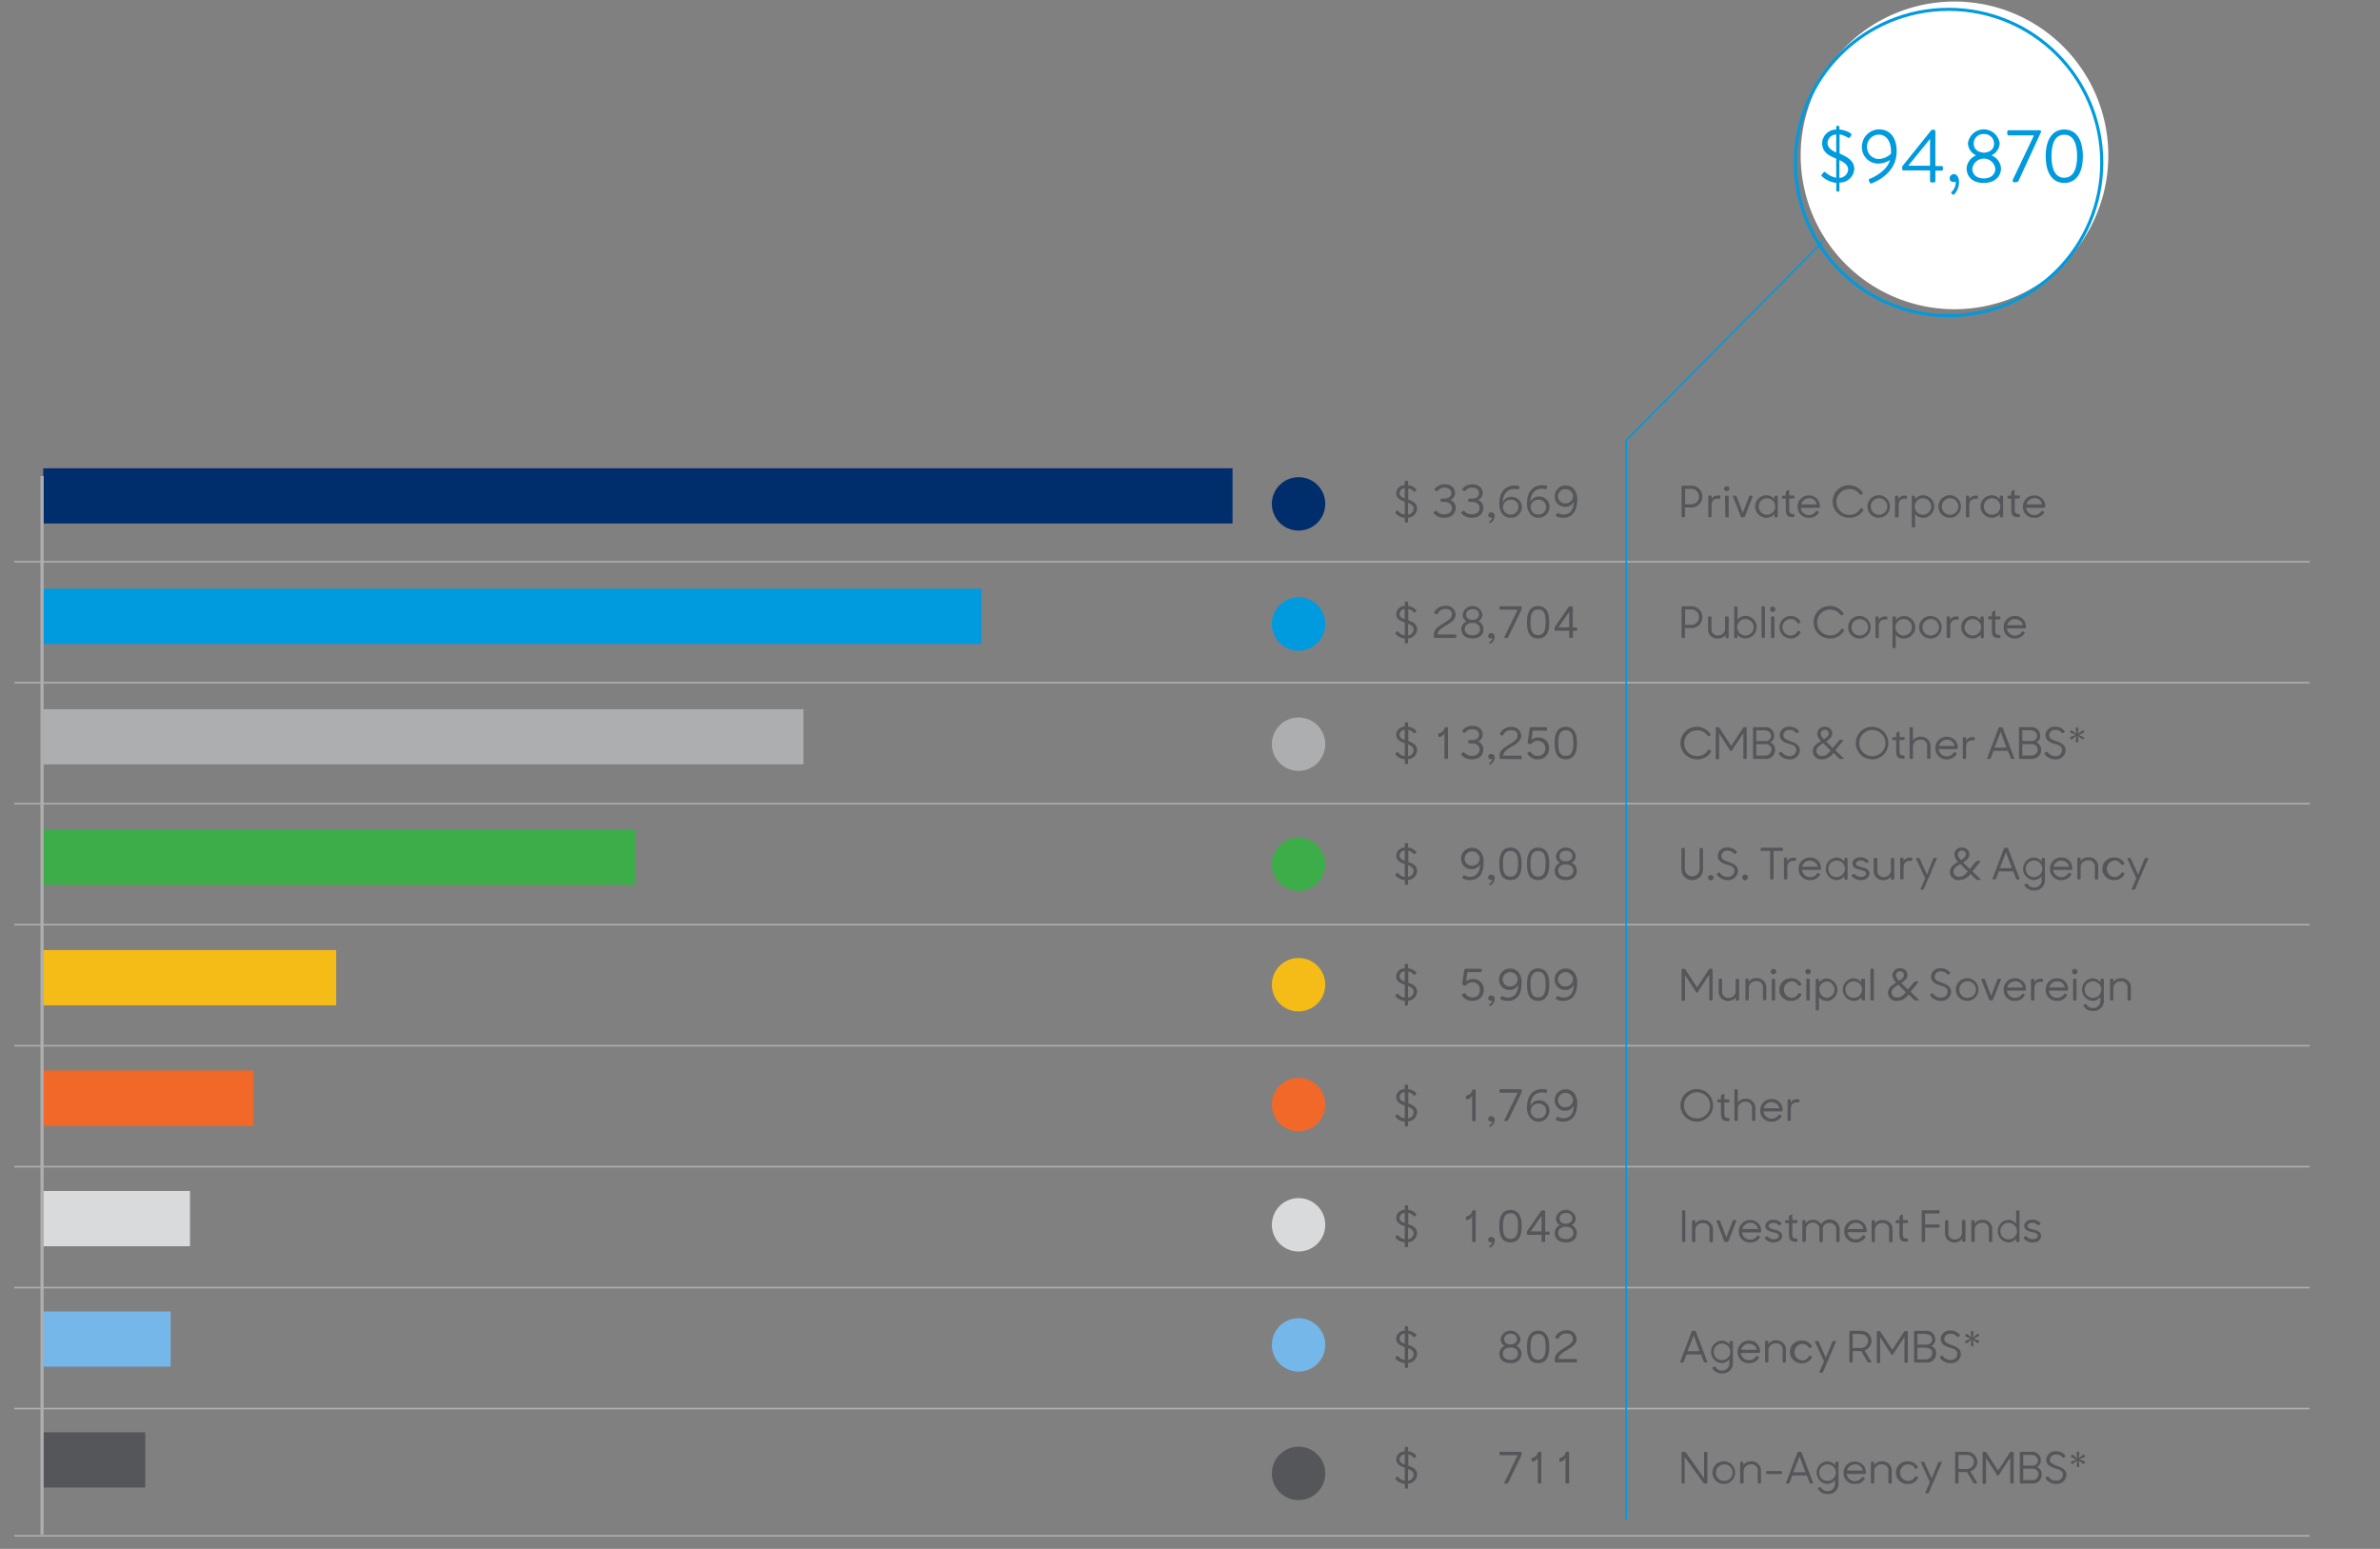 <svg id="Layer_1" data-name="Layer 1" xmlns="http://www.w3.org/2000/svg" xmlns:xlink="http://www.w3.org/1999/xlink" width="384.32" height="250.1" viewBox="0 0 384.32 250.1">
  <rect x="0" y="0" width="384.32" height="250.1" fill="#808080" stroke="none"/>
  <defs>
    <clipPath id="clip-path">
      <rect y="73.28" width="372.96" height="178.09" style="fill: none"/>
    </clipPath>
  </defs>
  <title>chart2</title>
  <rect x="6.99" y="75.61" width="192.04" height="8.92" style="fill: #002e6d"/>
  <rect x="6.99" y="95.06" width="151.49" height="8.91" style="fill: #009ade"/>
  <rect x="6.99" y="114.51" width="122.75" height="8.91" style="fill: #adaeb0"/>
  <rect x="6.99" y="133.96" width="95.55" height="8.92" style="fill: #3cad49"/>
  <rect x="6.99" y="153.41" width="47.3" height="8.92" style="fill: #f5bc17"/>
  <rect x="6.99" y="172.86" width="33.95" height="8.92" style="fill: #f16829"/>
  <rect x="6.99" y="192.31" width="23.69" height="8.92" style="fill: #d9dadb"/>
  <rect x="6.99" y="211.76" width="20.57" height="8.92" style="fill: #75b7e8"/>
  <rect x="6.99" y="231.27" width="16.47" height="8.92" style="fill: #54565a"/>
  <g style="clip-path: url(#clip-path)">
    <g>
      <path d="M214,81.35a4.31,4.31,0,1,1-4.31-4.3h0a4.3,4.3,0,0,1,4.31,4.3" style="fill: #002e6d"/>
      <path d="M214,100.76a4.31,4.31,0,1,1-4.31-4.31h0a4.3,4.3,0,0,1,4.31,4.31" style="fill: #009ade"/>
      <path d="M214,120.16a4.31,4.31,0,1,1-4.31-4.31h0a4.31,4.31,0,0,1,4.31,4.31" style="fill: #adaeb0"/>
      <path d="M214,139.56a4.31,4.31,0,1,1-4.31-4.31h0a4.31,4.31,0,0,1,4.31,4.31" style="fill: #3cad49"/>
      <path d="M214,159a4.31,4.31,0,1,1-4.31-4.31h0A4.3,4.3,0,0,1,214,159" style="fill: #f5bc17"/>
      <path d="M214,178.36a4.31,4.31,0,1,1-4.31-4.31h0a4.31,4.31,0,0,1,4.31,4.31" style="fill: #f16829"/>
      <path d="M214,237.91a4.31,4.31,0,1,1-4.31-4.31h0a4.3,4.3,0,0,1,4.31,4.31" style="fill: #54565a"/>
      <path d="M214,197.77a4.31,4.31,0,1,1-4.31-4.31h0a4.3,4.3,0,0,1,4.31,4.31" style="fill: #d9dadb"/>
      <path d="M214,217.17a4.31,4.31,0,1,1-4.31-4.32,4.3,4.3,0,0,1,4.31,4.32h0" style="fill: #75b7e8"/>
      <line x1="2.31" y1="90.7" x2="384.32" y2="90.7" style="fill: none;stroke: #adaeb0;stroke-miterlimit: 10;stroke-width: 0.257px"/>
      <line x1="2.31" y1="110.24" x2="384.32" y2="110.24" style="fill: none;stroke: #adaeb0;stroke-miterlimit: 10;stroke-width: 0.257px"/>
      <line x1="2.31" y1="129.77" x2="384.32" y2="129.77" style="fill: none;stroke: #adaeb0;stroke-miterlimit: 10;stroke-width: 0.257px"/>
      <line x1="2.31" y1="149.31" x2="384.32" y2="149.31" style="fill: none;stroke: #adaeb0;stroke-miterlimit: 10;stroke-width: 0.257px"/>
      <line x1="2.31" y1="168.85" x2="384.32" y2="168.85" style="fill: none;stroke: #adaeb0;stroke-miterlimit: 10;stroke-width: 0.257px"/>
      <line x1="2.31" y1="188.38" x2="384.32" y2="188.38" style="fill: none;stroke: #adaeb0;stroke-miterlimit: 10;stroke-width: 0.257px"/>
      <line x1="2.31" y1="207.91" x2="384.32" y2="207.91" style="fill: none;stroke: #adaeb0;stroke-miterlimit: 10;stroke-width: 0.257px"/>
      <line x1="2.31" y1="227.44" x2="384.32" y2="227.44" style="fill: none;stroke: #adaeb0;stroke-miterlimit: 10;stroke-width: 0.257px"/>
      <line x1="2.31" y1="247.99" x2="384.32" y2="247.99" style="fill: none;stroke: #adaeb0;stroke-miterlimit: 10;stroke-width: 0.257px"/>
      <line x1="6.79" y1="76.87" x2="6.79" y2="247.78" style="fill: none;stroke: #adaeb0;stroke-miterlimit: 10;stroke-width: 0.513px"/>
    </g>
  </g>
  <polyline points="262.6 245.35 262.6 71.1 294.32 39.02" style="fill: none;stroke: #009ade;stroke-width: 0.25px"/>
  <g>
    <path d="M315.61,49.93a24.84,24.84,0,1,0-24.84-24.84h0a24.84,24.84,0,0,0,24.84,24.84" style="fill: #fff"/>
    <circle cx="314.66" cy="26.24" r="24.73" style="fill: none;stroke: #009ade;stroke-width: 0.5px"/>
  </g>
  <g>
    <path d="M294.2,28.16l.22-.27c.1-.13.23-.19.38-.06a3.38,3.38,0,0,0,1.71.87V25.61c-1.19-.48-2.28-1-2.28-2.57a2.28,2.28,0,0,1,2.28-2.12v-.38a.22.22,0,0,1,.21-.23h.1a.2.2,0,0,1,.2.22h0v.38a4.18,4.18,0,0,1,1.81.6.27.27,0,0,1,.1.37l0,0-.14.21c-.12.17-.2.24-.42.12a4,4,0,0,0-1.32-.52v3.1c1.45.63,2.38,1.24,2.38,2.55a2.36,2.36,0,0,1-2.4,2.14v1.25a.24.24,0,0,1-.26.22h0a.24.24,0,0,1-.25-.22V29.53a4,4,0,0,1-2.24-1C294.18,28.49,294,28.38,294.2,28.16Zm2.31-6.44a1.42,1.42,0,0,0-1.4,1.31c0,.75.52,1.2,1.4,1.6Zm1.93,5.7c0-.67-.48-1.13-1.42-1.58v2.88A1.46,1.46,0,0,0,298.44,27.42Z" style="fill: #009ade"/>
    <path d="M302,28.84c.57-.2,2.76-1.31,3.19-3a3.57,3.57,0,0,1-1.87.57,2.62,2.62,0,0,1-2.66-2.58v-.11a2.8,2.8,0,0,1,2.73-2.83c2,0,2.88,1.56,2.88,3.52,0,3.29-2.82,4.71-4.06,5.21a.21.21,0,0,1-.27-.11v0l-.14-.33C301.73,29,301.77,28.91,302,28.84Zm3.35-4a2.81,2.81,0,0,0,0-.58c0-1.16-.57-2.52-2-2.52a1.92,1.92,0,0,0-1.86,2v0a1.9,1.9,0,0,0,1.87,1.93h0a3,3,0,0,0,2-.85Z" style="fill: #009ade"/>
    <path d="M307.16,27.29V27a.38.38,0,0,1,.07-.21l4.57-5.69a.28.28,0,0,1,.29-.14h.21a.23.23,0,0,1,.22.24h0v5.61h1a.22.22,0,0,1,.23.21h0v.31a.23.23,0,0,1-.23.23h-1v1.66a.23.23,0,0,1-.22.24h-.4a.24.24,0,0,1-.24-.24V27.52H307.4A.24.24,0,0,1,307.16,27.29Zm4.48-4.83-3.45,4.24v.06h3.47v-4.3Z" style="fill: #009ade"/>
    <path d="M315.44,28.1c.59,0,.9.59.9,1.32a2.87,2.87,0,0,1-.81,2,.13.13,0,0,1-.18,0l0,0-.22-.2a.14.14,0,0,1,0-.22,2.1,2.1,0,0,0,.67-1.43.86.86,0,0,0,0-.27.76.76,0,0,1-.39.1.58.58,0,0,1-.58-.56v0a.67.67,0,0,1,.62-.72Z" style="fill: #009ade"/>
    <path d="M319.05,25.11v-.05a2.24,2.24,0,0,1-1.27-1.91,2.58,2.58,0,0,1,5.12,0,2.24,2.24,0,0,1-1.27,1.91v.05a2.4,2.4,0,0,1,1.49,2.05c0,1.34-1,2.38-2.79,2.38s-2.76-1-2.76-2.38A2.42,2.42,0,0,1,319.05,25.11Zm1.28,3.7c1.1,0,1.87-.6,1.87-1.57a1.87,1.87,0,0,0-3.71,0C318.49,28.19,319.21,28.81,320.33,28.81ZM322,23.19a1.54,1.54,0,0,0-1.54-1.54h-.1a1.52,1.52,0,0,0-1.64,1.4v.14c0,.77.49,1.37,1.64,1.47C321.48,24.56,322,24,322,23.19Z" style="fill: #009ade"/>
    <path d="M328.35,21.86h-4a.24.24,0,0,1-.22-.24v-.36a.24.24,0,0,1,.22-.23h5a.22.22,0,0,1,.24.2v0a.36.36,0,0,1-.06.2L326,29.1a.48.48,0,0,1-.41.32h-.36a.23.23,0,0,1-.23-.23h0a.75.75,0,0,1,.09-.3l3.34-7Z" style="fill: #009ade"/>
    <path d="M330.34,25.23c0-2.71,1.09-4.32,3-4.32s3,1.61,3,4.32-1.09,4.31-3,4.31S330.34,27.93,330.34,25.23Zm5.07,0c0-2.25-.71-3.48-2.08-3.48s-2.06,1.23-2.06,3.48.71,3.47,2.06,3.47S335.41,27.48,335.41,25.23Z" style="fill: #009ade"/>
  </g>
  <g>
    <path d="M228.83,82.13a1.53,1.53,0,0,1-1.46,1.45v.64a.16.16,0,0,1-.15.16H227a.16.16,0,0,1-.15-.16v-.63a2.08,2.08,0,0,1-1.48-.71.16.16,0,0,1,0-.23l.19-.17a.15.15,0,0,1,.21,0,1.48,1.48,0,0,0,1.07.6V81c-.65-.22-1.38-.52-1.38-1.35a1.33,1.33,0,0,1,1.38-1.3v-.56a.16.16,0,0,1,.15-.16h.24a.16.16,0,0,1,.15.16v.56a1.91,1.91,0,0,1,1.29.65.15.15,0,0,1,0,.21l-.19.14a.15.15,0,0,1-.22,0,1.28,1.28,0,0,0-.85-.5v1.81C228.05,80.9,228.83,81.2,228.83,82.13ZM226,79.67c0,.43.39.64.83.81V78.83A.86.86,0,0,0,226,79.67Zm2.27,2.47c0-.52-.42-.76-.9-.94v1.89A1,1,0,0,0,228.27,82.14Z" style="fill: #54565a"/>
    <path d="M228.83,101.63a1.53,1.53,0,0,1-1.46,1.45v.64a.16.16,0,0,1-.15.16H227a.16.16,0,0,1-.15-.16v-.63a2.08,2.08,0,0,1-1.48-.71.16.16,0,0,1,0-.23l.19-.17a.15.15,0,0,1,.21,0,1.48,1.48,0,0,0,1.07.6v-2.07c-.65-.22-1.38-.52-1.38-1.35a1.33,1.33,0,0,1,1.38-1.3v-.56a.16.16,0,0,1,.15-.16h.24a.16.16,0,0,1,.15.16v.56a1.91,1.91,0,0,1,1.29.65.15.15,0,0,1,0,.21l-.19.14a.15.15,0,0,1-.22,0,1.28,1.28,0,0,0-.85-.5v1.81C228.05,100.4,228.83,100.7,228.83,101.63ZM226,99.17c0,.43.39.64.83.81V98.33A.86.86,0,0,0,226,99.17Zm2.27,2.47c0-.52-.42-.76-.9-.94v1.89A1,1,0,0,0,228.27,101.64Z" style="fill: #54565a"/>
    <path d="M228.83,121.13a1.53,1.53,0,0,1-1.46,1.45v.64a.16.16,0,0,1-.15.16H227a.16.16,0,0,1-.15-.16v-.63a2.08,2.08,0,0,1-1.48-.71.16.16,0,0,1,0-.23l.19-.17a.15.15,0,0,1,.21,0,1.48,1.48,0,0,0,1.07.6V120c-.65-.22-1.38-.52-1.38-1.35a1.33,1.33,0,0,1,1.38-1.3v-.56a.16.16,0,0,1,.15-.16h.24a.16.16,0,0,1,.15.16v.56a1.91,1.91,0,0,1,1.29.65.15.15,0,0,1,0,.21l-.19.15a.16.16,0,0,1-.22,0,1.28,1.28,0,0,0-.85-.5v1.81C228.05,119.9,228.83,120.2,228.83,121.13ZM226,118.67c0,.43.39.64.83.81v-1.64A.85.85,0,0,0,226,118.67Zm2.27,2.47c0-.52-.42-.76-.9-.94v1.89A1,1,0,0,0,228.27,121.14Z" style="fill: #54565a"/>
    <path d="M228.83,140.63a1.53,1.53,0,0,1-1.46,1.45v.64a.16.16,0,0,1-.15.16H227a.16.16,0,0,1-.15-.16v-.63a2.08,2.08,0,0,1-1.48-.71.16.16,0,0,1,0-.23l.19-.17a.15.15,0,0,1,.21,0,1.48,1.48,0,0,0,1.07.6v-2.07c-.65-.22-1.38-.52-1.38-1.35a1.33,1.33,0,0,1,1.38-1.3v-.56a.16.16,0,0,1,.15-.16h.24a.16.16,0,0,1,.15.16v.56a1.91,1.91,0,0,1,1.29.65.15.15,0,0,1,0,.21l-.19.15a.16.16,0,0,1-.22,0,1.28,1.28,0,0,0-.85-.5v1.81C228.05,139.4,228.83,139.7,228.83,140.63ZM226,138.17c0,.43.39.64.83.81v-1.64A.85.85,0,0,0,226,138.17Zm2.27,2.47c0-.52-.42-.76-.9-.94v1.89A1,1,0,0,0,228.27,140.64Z" style="fill: #54565a"/>
    <path d="M228.83,160.13a1.53,1.53,0,0,1-1.46,1.45v.64a.16.16,0,0,1-.15.16H227a.16.16,0,0,1-.15-.16v-.63a2.08,2.08,0,0,1-1.48-.71.16.16,0,0,1,0-.23l.19-.17a.15.15,0,0,1,.21,0,1.48,1.48,0,0,0,1.07.6V159c-.65-.22-1.38-.52-1.38-1.35a1.33,1.33,0,0,1,1.38-1.3v-.56a.16.16,0,0,1,.15-.16h.24a.16.16,0,0,1,.15.16v.56a1.91,1.91,0,0,1,1.29.65.15.15,0,0,1,0,.21l-.19.15a.16.16,0,0,1-.22,0,1.28,1.28,0,0,0-.85-.5v1.81C228.05,158.9,228.83,159.2,228.83,160.13ZM226,157.67c0,.43.39.64.83.81v-1.64A.85.85,0,0,0,226,157.67Zm2.27,2.47c0-.52-.42-.76-.9-.94v1.89A1,1,0,0,0,228.27,160.14Z" style="fill: #54565a"/>
    <path d="M228.83,179.63a1.53,1.53,0,0,1-1.46,1.45v.64a.16.16,0,0,1-.15.16H227a.16.16,0,0,1-.15-.16v-.63a2.08,2.08,0,0,1-1.48-.71.16.16,0,0,1,0-.23l.19-.17a.15.15,0,0,1,.21,0,1.48,1.48,0,0,0,1.07.6v-2.07c-.65-.22-1.38-.52-1.38-1.35a1.33,1.33,0,0,1,1.38-1.3v-.56a.16.16,0,0,1,.15-.16h.24a.16.16,0,0,1,.15.16v.56a1.91,1.91,0,0,1,1.29.65.15.15,0,0,1,0,.21l-.19.15a.16.16,0,0,1-.22,0,1.28,1.28,0,0,0-.85-.5v1.81C228.05,178.4,228.83,178.7,228.83,179.63ZM226,177.17c0,.43.39.64.83.81v-1.64A.85.85,0,0,0,226,177.17Zm2.27,2.47c0-.52-.42-.76-.9-.94v1.89A1,1,0,0,0,228.27,179.64Z" style="fill: #54565a"/>
    <path d="M228.83,199.13a1.53,1.53,0,0,1-1.46,1.45v.64a.16.16,0,0,1-.15.16H227a.16.16,0,0,1-.15-.16v-.63a2.08,2.08,0,0,1-1.48-.71.16.16,0,0,1,0-.23l.19-.17a.15.15,0,0,1,.21,0,1.48,1.48,0,0,0,1.07.6V198c-.65-.22-1.38-.52-1.38-1.35a1.33,1.33,0,0,1,1.38-1.3v-.56a.16.16,0,0,1,.15-.16h.24a.16.16,0,0,1,.15.16v.56a1.91,1.91,0,0,1,1.29.65.15.15,0,0,1,0,.21l-.19.15a.16.16,0,0,1-.22,0,1.28,1.28,0,0,0-.85-.5v1.81C228.05,197.9,228.83,198.2,228.83,199.13ZM226,196.67c0,.43.39.64.83.81v-1.64A.85.85,0,0,0,226,196.67Zm2.27,2.47c0-.52-.42-.76-.9-.94v1.89A1,1,0,0,0,228.27,199.14Z" style="fill: #54565a"/>
    <path d="M228.83,218.63a1.53,1.53,0,0,1-1.46,1.45v.64a.16.16,0,0,1-.15.16H227a.16.16,0,0,1-.15-.16v-.63a2.08,2.08,0,0,1-1.48-.71.16.16,0,0,1,0-.23l.19-.17a.15.15,0,0,1,.21,0,1.48,1.48,0,0,0,1.07.6v-2.07c-.65-.22-1.38-.52-1.38-1.35a1.33,1.33,0,0,1,1.38-1.3v-.56a.16.16,0,0,1,.15-.16h.24a.16.16,0,0,1,.15.16v.56a1.91,1.91,0,0,1,1.29.65.15.15,0,0,1,0,.21l-.19.15a.16.16,0,0,1-.22,0,1.28,1.28,0,0,0-.85-.5v1.81C228.05,217.4,228.83,217.7,228.83,218.63ZM226,216.17c0,.43.39.64.83.81v-1.64A.85.85,0,0,0,226,216.17Zm2.27,2.47c0-.52-.42-.76-.9-.94v1.89A1,1,0,0,0,228.27,218.64Z" style="fill: #54565a"/>
    <path d="M228.83,238.13a1.53,1.53,0,0,1-1.46,1.45v.64a.16.16,0,0,1-.15.16H227a.16.16,0,0,1-.15-.16v-.63a2.08,2.08,0,0,1-1.48-.71.16.16,0,0,1,0-.23l.19-.17a.15.15,0,0,1,.21,0,1.48,1.48,0,0,0,1.07.6V237c-.65-.22-1.38-.52-1.38-1.35a1.33,1.33,0,0,1,1.38-1.3v-.56a.16.16,0,0,1,.15-.16h.24a.16.16,0,0,1,.15.16v.56a1.91,1.91,0,0,1,1.29.65.15.15,0,0,1,0,.21l-.19.15a.16.16,0,0,1-.22,0,1.28,1.28,0,0,0-.85-.5v1.81C228.05,236.9,228.83,237.2,228.83,238.13ZM226,235.67c0,.43.39.64.83.81v-1.64A.85.85,0,0,0,226,235.67Zm2.27,2.47c0-.52-.42-.76-.9-.94v1.89A1,1,0,0,0,228.27,238.14Z" style="fill: #54565a"/>
  </g>
  <g>
    <path d="M233.25,83.6a2.16,2.16,0,0,1-1.73-.7.16.16,0,0,1,0-.21l.24-.18a.17.17,0,0,1,.23,0,1.53,1.53,0,0,0,1.24.53c.76,0,1.23-.4,1.23-1s-.5-1-1.23-1h-.45a.16.16,0,0,1-.16-.15v-.23a.16.16,0,0,1,.16-.16h.43c.72,0,1.15-.35,1.15-.87s-.43-.89-1.11-.89a1.38,1.38,0,0,0-1.12.53.16.16,0,0,1-.22,0l-.22-.15a.14.14,0,0,1,0-.2,2,2,0,0,1,1.59-.72c1,0,1.68.56,1.68,1.4a1.2,1.2,0,0,1-.79,1.14,1.23,1.23,0,0,1,.89,1.22C235.05,83,234.36,83.6,233.25,83.6Z" style="fill: #54565a"/>
    <path d="M237.72,83.6a2.13,2.13,0,0,1-1.73-.7.15.15,0,0,1,0-.21l.24-.18a.16.16,0,0,1,.22,0,1.57,1.57,0,0,0,1.25.53c.75,0,1.22-.4,1.22-1s-.49-1-1.23-1h-.45a.15.15,0,0,1-.15-.15v-.23a.16.16,0,0,1,.15-.16h.44c.72,0,1.15-.35,1.15-.87s-.43-.89-1.12-.89a1.37,1.37,0,0,0-1.11.53.17.17,0,0,1-.23,0l-.21-.15a.14.14,0,0,1,0-.2,2,2,0,0,1,1.59-.72c1,0,1.67.56,1.67,1.4a1.2,1.2,0,0,1-.78,1.14,1.25,1.25,0,0,1,.89,1.22C239.52,83,238.83,83.6,237.72,83.6Z" style="fill: #54565a"/>
    <path d="M240.73,83.58a.38.38,0,0,1-.41-.39.45.45,0,0,1,.48-.46.55.55,0,0,1,.56.62,1.33,1.33,0,0,1-.63,1.05.17.17,0,0,1-.22,0v0a.15.15,0,0,1,0-.21.94.94,0,0,0,.46-.68A.3.3,0,0,1,240.73,83.58Z" style="fill: #54565a"/>
    <path d="M244,83.6A1.7,1.7,0,0,1,242.6,83a2.65,2.65,0,0,1-.48-1.79c0-1.76.95-2.81,2.49-2.81a2.59,2.59,0,0,1,.66.08.14.14,0,0,1,.1.18l-.11.26a.16.16,0,0,1-.2.11,1.51,1.51,0,0,0-.48-.08c-1.18,0-1.89.78-1.91,2.18a1.43,1.43,0,0,1,1.4-.91,1.65,1.65,0,0,1,1.68,1.71A1.74,1.74,0,0,1,244,83.6Zm0-.53a1.17,1.17,0,0,0,1.19-1.18A1.13,1.13,0,0,0,244,80.7a1.19,1.19,0,1,0,0,2.37Z" style="fill: #54565a"/>
    <path d="M248.46,83.6a1.7,1.7,0,0,1-1.39-.65,2.59,2.59,0,0,1-.48-1.79c0-1.76.95-2.81,2.49-2.81a2.59,2.59,0,0,1,.66.08.15.15,0,0,1,.1.18l-.11.26a.16.16,0,0,1-.2.11,1.51,1.51,0,0,0-.48-.08c-1.18,0-1.89.78-1.92,2.18a1.43,1.43,0,0,1,1.4-.91,1.64,1.64,0,0,1,1.68,1.71A1.73,1.73,0,0,1,248.46,83.6Zm0-.53a1.17,1.17,0,0,0,1.2-1.18,1.13,1.13,0,0,0-1.19-1.19,1.19,1.19,0,1,0,0,2.37Z" style="fill: #54565a"/>
    <path d="M252.42,83.6a2.48,2.48,0,0,1-1.16-.27.15.15,0,0,1,0-.2l.18-.26a.16.16,0,0,1,.23,0,1.66,1.66,0,0,0,.8.21c1.06,0,1.62-.73,1.66-2.06a1.48,1.48,0,0,1-1.38.82,1.64,1.64,0,0,1-1.7-1.7,1.74,1.74,0,0,1,1.77-1.75,1.71,1.71,0,0,1,1.39.64,2.64,2.64,0,0,1,.47,1.84C254.63,82.6,253.84,83.6,252.42,83.6Zm.36-2.32a1.19,1.19,0,0,0,1.23-1.2,1.22,1.22,0,0,0-2.43,0A1.14,1.14,0,0,0,252.78,81.28Z" style="fill: #54565a"/>
    <path d="M231.69,103a.15.15,0,0,1-.15-.15v-.42c0-.85.85-1.36,1.6-1.82s1.31-.78,1.31-1.39-.36-.89-1.06-.89a1.31,1.31,0,0,0-1.25.78.15.15,0,0,1-.21.07l-.25-.11a.16.16,0,0,1-.07-.2,1.92,1.92,0,0,1,1.79-1.05,1.47,1.47,0,0,1,1.65,1.4c0,.86-.77,1.31-1.5,1.75s-1.42.83-1.42,1.47H235a.16.16,0,0,1,.16.16v.25a.16.16,0,0,1-.16.15Z" style="fill: #54565a"/>
    <path d="M237.77,103.1c-1.17,0-1.79-.63-1.79-1.52a1.4,1.4,0,0,1,.85-1.26,1.25,1.25,0,0,1-.65-1.1,1.62,1.62,0,0,1,3.2,0,1.24,1.24,0,0,1-.66,1.09,1.38,1.38,0,0,1,.83,1.27C239.55,102.47,238.93,103.1,237.77,103.1Zm0-.52c.8,0,1.22-.46,1.22-1s-.41-1-1.22-1-1.24.44-1.24,1S237,102.58,237.78,102.58Zm0-2.5c.73,0,1.05-.39,1.05-.86s-.33-.86-1-.86-1.07.38-1.07.86S237.05,100.08,237.78,100.08Z" style="fill: #54565a"/>
    <path d="M240.73,103.08a.38.38,0,0,1-.41-.39.45.45,0,0,1,.48-.46.55.55,0,0,1,.56.62,1.33,1.33,0,0,1-.63,1.05.17.17,0,0,1-.22,0v0a.15.15,0,0,1,0-.21A.94.94,0,0,0,241,103,.3.3,0,0,1,240.73,103.08Z" style="fill: #54565a"/>
    <path d="M243,103a.1.1,0,0,1-.09-.14l2.16-4.41h-2.79a.16.16,0,0,1-.15-.16v-.24a.16.16,0,0,1,.15-.16h3.27a.16.16,0,0,1,.16.16v.19a.82.82,0,0,1-.07.3l-2.09,4.32a.27.27,0,0,1-.23.14Z" style="fill: #54565a"/>
    <path d="M248.37,103.1c-1.13,0-1.79-.69-1.79-2.46v-.38c0-1.7.75-2.41,1.8-2.41s1.79.74,1.79,2.41v.38C250.17,102.4,249.45,103.1,248.37,103.1Zm0-.55c.73,0,1.21-.47,1.21-1.91v-.38c0-1.44-.47-1.86-1.19-1.86s-1.24.45-1.24,1.86v.38C247.15,102.1,247.64,102.55,248.37,102.55Z" style="fill: #54565a"/>
    <path d="M253.54,103a.15.15,0,0,1-.15-.15v-1h-2.21a.16.16,0,0,1-.16-.16v-.23a.49.49,0,0,1,.09-.28l2.16-3.14a.33.33,0,0,1,.25-.13h.29a.16.16,0,0,1,.16.16v3.25h.56a.16.16,0,0,1,.16.15v.22a.16.16,0,0,1-.16.16H254v1a.16.16,0,0,1-.16.15Zm-1.89-1.7h1.74V98.8Z" style="fill: #54565a"/>
    <path d="M232.44,119c-.11,0-.18-.06-.18-.14v-.28a.19.19,0,0,1,.13-.19,1.11,1.11,0,0,0,.87-.83.18.18,0,0,1,.17-.14h.24a.16.16,0,0,1,.15.16v4.8a.16.16,0,0,1-.15.16h-.27a.16.16,0,0,1-.15-.16v-4A1,1,0,0,1,232.44,119Z" style="fill: #54565a"/>
    <path d="M237.72,122.61a2.13,2.13,0,0,1-1.73-.71.15.15,0,0,1,0-.21l.24-.18a.16.16,0,0,1,.22,0,1.57,1.57,0,0,0,1.25.53c.75,0,1.22-.4,1.22-1s-.49-1-1.23-1h-.45a.15.15,0,0,1-.15-.15v-.23a.16.16,0,0,1,.15-.16h.44c.72,0,1.15-.35,1.15-.87s-.43-.89-1.12-.89a1.37,1.37,0,0,0-1.11.53.17.17,0,0,1-.23,0l-.21-.15a.14.14,0,0,1,0-.2,2,2,0,0,1,1.59-.72c1,0,1.67.56,1.67,1.4a1.2,1.2,0,0,1-.78,1.14,1.25,1.25,0,0,1,.89,1.22C239.52,122,238.83,122.61,237.72,122.61Z" style="fill: #54565a"/>
    <path d="M240.73,122.58a.38.38,0,0,1-.41-.39.45.45,0,0,1,.48-.46.55.55,0,0,1,.56.62,1.33,1.33,0,0,1-.63,1.05.17.17,0,0,1-.22,0v0a.15.15,0,0,1,0-.21.94.94,0,0,0,.46-.68A.3.3,0,0,1,240.73,122.58Z" style="fill: #54565a"/>
    <path d="M242.29,122.54a.16.16,0,0,1-.15-.16V122c0-.85.86-1.36,1.61-1.82s1.3-.78,1.3-1.39-.35-.89-1.05-.89a1.32,1.32,0,0,0-1.26.78.15.15,0,0,1-.21.07l-.25-.11a.15.15,0,0,1-.06-.2,1.9,1.9,0,0,1,1.78-1.05,1.47,1.47,0,0,1,1.65,1.4c0,.86-.76,1.31-1.49,1.75s-1.42.83-1.42,1.47h2.83a.16.16,0,0,1,.15.16v.25a.16.16,0,0,1-.15.16Z" style="fill: #54565a"/>
    <path d="M248.37,122.61a1.93,1.93,0,0,1-1.69-.85.15.15,0,0,1,0-.21l.3-.15a.16.16,0,0,1,.22.06,1.26,1.26,0,0,0,1.12.6,1.16,1.16,0,0,0,1.21-1.23,1.18,1.18,0,0,0-1.23-1.22,1.33,1.33,0,0,0-1,.47.2.2,0,0,1-.24.07l-.26-.11a.19.19,0,0,1-.12-.21l.33-2.25a.19.19,0,0,1,.18-.16h2.48a.16.16,0,0,1,.15.16v.23a.16.16,0,0,1-.15.16h-2.16l-.22,1.5a1.63,1.63,0,0,1,1.1-.39,1.68,1.68,0,0,1,1.76,1.75A1.73,1.73,0,0,1,248.37,122.61Z" style="fill: #54565a"/>
    <path d="M252.84,122.61c-1.13,0-1.8-.7-1.8-2.47v-.38c0-1.7.76-2.41,1.8-2.41s1.8.74,1.8,2.41v.38C254.64,121.9,253.92,122.61,252.84,122.61Zm0-.56c.74,0,1.22-.47,1.22-1.91v-.38c0-1.44-.48-1.86-1.2-1.86s-1.23.45-1.23,1.86v.38C251.62,121.6,252.1,122.05,252.83,122.05Z" style="fill: #54565a"/>
    <path d="M237.35,142.11a2.48,2.48,0,0,1-1.16-.28.15.15,0,0,1-.05-.2l.19-.26a.15.15,0,0,1,.22,0,1.66,1.66,0,0,0,.8.21c1.06,0,1.62-.73,1.66-2.06a1.48,1.48,0,0,1-1.38.83,1.65,1.65,0,0,1-1.7-1.71,1.74,1.74,0,0,1,1.77-1.75,1.71,1.71,0,0,1,1.39.64,2.64,2.64,0,0,1,.47,1.84C239.56,141.1,238.77,142.11,237.35,142.11Zm.36-2.33a1.19,1.19,0,0,0,1.23-1.2,1.22,1.22,0,0,0-2.43,0A1.14,1.14,0,0,0,237.71,139.78Z" style="fill: #54565a"/>
    <path d="M240.73,142.08a.38.38,0,0,1-.41-.39.45.45,0,0,1,.49-.46.55.55,0,0,1,.55.62,1.33,1.33,0,0,1-.63,1.05.17.17,0,0,1-.22,0v0a.15.15,0,0,1,0-.21A.94.94,0,0,0,241,142,.3.3,0,0,1,240.73,142.08Z" style="fill: #54565a"/>
    <path d="M243.91,142.11c-1.13,0-1.8-.7-1.8-2.47v-.38c0-1.7.76-2.41,1.8-2.41s1.8.74,1.8,2.41v.38C245.71,141.4,245,142.11,243.91,142.11Zm0-.56c.74,0,1.22-.47,1.22-1.91v-.38c0-1.44-.48-1.86-1.2-1.86s-1.23.45-1.23,1.86v.38C242.69,141.1,243.17,141.55,243.9,141.55Z" style="fill: #54565a"/>
    <path d="M248.37,142.11c-1.12,0-1.79-.7-1.79-2.47v-.38c0-1.7.76-2.41,1.8-2.41s1.79.74,1.79,2.41v.38C250.17,141.4,249.45,142.11,248.37,142.11Zm0-.56c.73,0,1.21-.47,1.21-1.91v-.38c0-1.44-.47-1.86-1.19-1.86s-1.24.45-1.24,1.86v.38C247.15,141.1,247.64,141.55,248.37,141.55Z" style="fill: #54565a"/>
    <path d="M252.85,142.11c-1.18,0-1.8-.64-1.8-1.53a1.4,1.4,0,0,1,.85-1.26,1.25,1.25,0,0,1-.65-1.1,1.62,1.62,0,0,1,3.2,0,1.24,1.24,0,0,1-.66,1.09,1.38,1.38,0,0,1,.83,1.27C254.62,141.47,254,142.11,252.85,142.11Zm0-.53c.8,0,1.22-.46,1.22-1s-.4-1-1.22-1-1.24.45-1.24,1S252.05,141.58,252.85,141.58Zm0-2.5c.73,0,1.05-.39,1.05-.86s-.33-.86-1-.86-1.07.38-1.07.86S252.12,139.08,252.85,139.08Z" style="fill: #54565a"/>
    <path d="M237.76,161.61a2,2,0,0,1-1.69-.85.16.16,0,0,1,.06-.21l.29-.15a.17.17,0,0,1,.23.06,1.26,1.26,0,0,0,1.12.6,1.16,1.16,0,0,0,1.2-1.23,1.17,1.17,0,0,0-1.22-1.22,1.33,1.33,0,0,0-1,.47.22.22,0,0,1-.25.07l-.26-.11a.21.21,0,0,1-.12-.21l.34-2.25a.18.18,0,0,1,.18-.16h2.47a.16.16,0,0,1,.16.16v.23a.16.16,0,0,1-.16.16h-2.15l-.23,1.5a1.67,1.67,0,0,1,1.1-.39,1.68,1.68,0,0,1,1.77,1.75A1.74,1.74,0,0,1,237.76,161.61Z" style="fill: #54565a"/>
    <path d="M240.73,161.58a.38.38,0,0,1-.41-.39.45.45,0,0,1,.49-.46.55.55,0,0,1,.55.62,1.33,1.33,0,0,1-.63,1.05.17.17,0,0,1-.22,0v0a.15.15,0,0,1,0-.21.94.94,0,0,0,.46-.68A.3.3,0,0,1,240.73,161.58Z" style="fill: #54565a"/>
    <path d="M243.49,161.61a2.48,2.48,0,0,1-1.16-.28.15.15,0,0,1-.05-.2l.18-.26a.16.16,0,0,1,.23,0,1.66,1.66,0,0,0,.8.21c1.06,0,1.62-.73,1.66-2.06a1.5,1.5,0,0,1-1.38.83,1.65,1.65,0,0,1-1.7-1.71,1.74,1.74,0,0,1,1.77-1.75,1.71,1.71,0,0,1,1.39.64,2.64,2.64,0,0,1,.47,1.84C245.7,160.6,244.91,161.61,243.49,161.61Zm.36-2.33a1.19,1.19,0,0,0,1.23-1.2,1.22,1.22,0,0,0-2.43,0A1.14,1.14,0,0,0,243.85,159.28Z" style="fill: #54565a"/>
    <path d="M248.37,161.61c-1.12,0-1.79-.7-1.79-2.47v-.38c0-1.7.76-2.41,1.8-2.41s1.79.74,1.79,2.41v.38C250.17,160.9,249.45,161.61,248.37,161.61Zm0-.56c.73,0,1.21-.47,1.21-1.91v-.38c0-1.44-.47-1.86-1.19-1.86s-1.24.45-1.24,1.86v.38C247.15,160.6,247.64,161.05,248.37,161.05Z" style="fill: #54565a"/>
    <path d="M252.42,161.61a2.48,2.48,0,0,1-1.16-.28.15.15,0,0,1,0-.2l.19-.26a.15.15,0,0,1,.22,0,1.66,1.66,0,0,0,.8.21c1.06,0,1.62-.73,1.66-2.06a1.48,1.48,0,0,1-1.38.83,1.65,1.65,0,0,1-1.7-1.71,1.74,1.74,0,0,1,1.77-1.75,1.71,1.71,0,0,1,1.39.64,2.64,2.64,0,0,1,.47,1.84C254.63,160.6,253.84,161.61,252.42,161.61Zm.36-2.33a1.19,1.19,0,0,0,1.23-1.2,1.22,1.22,0,0,0-2.43,0A1.14,1.14,0,0,0,252.78,159.28Z" style="fill: #54565a"/>
    <path d="M236.91,177.5c-.12,0-.19-.06-.19-.14v-.28a.2.2,0,0,1,.14-.19,1.11,1.11,0,0,0,.87-.83.17.17,0,0,1,.16-.14h.24a.16.16,0,0,1,.16.16v4.8a.16.16,0,0,1-.16.16h-.26a.16.16,0,0,1-.16-.16v-4A1,1,0,0,1,236.91,177.5Z" style="fill: #54565a"/>
    <path d="M240.73,181.08a.38.38,0,0,1-.41-.39.45.45,0,0,1,.49-.46.55.55,0,0,1,.55.62,1.33,1.33,0,0,1-.63,1.05.17.17,0,0,1-.22,0v0a.15.15,0,0,1,0-.21A.94.94,0,0,0,241,181,.3.3,0,0,1,240.73,181.08Z" style="fill: #54565a"/>
    <path d="M243,181a.09.09,0,0,1-.08-.14l2.15-4.42h-2.78a.16.16,0,0,1-.16-.16v-.24a.16.16,0,0,1,.16-.16h3.27a.16.16,0,0,1,.15.16v.19a.82.82,0,0,1-.07.3l-2.09,4.33a.29.29,0,0,1-.23.14Z" style="fill: #54565a"/>
    <path d="M248.46,181.11a1.71,1.71,0,0,1-1.39-.66,2.59,2.59,0,0,1-.48-1.79c0-1.76.95-2.81,2.49-2.81a2.59,2.59,0,0,1,.66.08.14.14,0,0,1,.1.18l-.11.26a.16.16,0,0,1-.2.11,1.51,1.51,0,0,0-.48-.08c-1.18,0-1.89.78-1.92,2.18a1.43,1.43,0,0,1,1.4-.91,1.64,1.64,0,0,1,1.68,1.71A1.74,1.74,0,0,1,248.46,181.11Zm0-.54a1.17,1.17,0,0,0,1.2-1.18,1.13,1.13,0,0,0-1.19-1.19,1.19,1.19,0,1,0,0,2.37Z" style="fill: #54565a"/>
    <path d="M252.42,181.11a2.48,2.48,0,0,1-1.16-.28.15.15,0,0,1,0-.2l.19-.26a.15.15,0,0,1,.22,0,1.66,1.66,0,0,0,.8.21c1.06,0,1.62-.73,1.66-2.06a1.48,1.48,0,0,1-1.38.83,1.65,1.65,0,0,1-1.7-1.71,1.74,1.74,0,0,1,1.77-1.75,1.71,1.71,0,0,1,1.39.64,2.64,2.64,0,0,1,.47,1.84C254.63,180.1,253.84,181.11,252.42,181.11Zm.36-2.33a1.19,1.19,0,0,0,1.23-1.2,1.22,1.22,0,0,0-2.43,0A1.14,1.14,0,0,0,252.78,178.78Z" style="fill: #54565a"/>
    <path d="M236.91,197c-.12,0-.19-.06-.19-.14v-.28a.2.2,0,0,1,.14-.19,1.11,1.11,0,0,0,.87-.83.17.17,0,0,1,.16-.14h.24a.16.16,0,0,1,.16.16v4.8a.16.16,0,0,1-.16.16h-.26a.16.16,0,0,1-.16-.16v-4A1,1,0,0,1,236.91,197Z" style="fill: #54565a"/>
    <path d="M240.73,200.58a.38.38,0,0,1-.41-.39.45.45,0,0,1,.49-.46.55.55,0,0,1,.55.62,1.33,1.33,0,0,1-.63,1.05.17.17,0,0,1-.22,0v0a.15.15,0,0,1,0-.21.94.94,0,0,0,.46-.68A.3.3,0,0,1,240.73,200.58Z" style="fill: #54565a"/>
    <path d="M243.91,200.61c-1.13,0-1.8-.7-1.8-2.47v-.38c0-1.7.76-2.41,1.8-2.41s1.8.74,1.8,2.41v.38C245.71,199.9,245,200.61,243.91,200.61Zm0-.56c.74,0,1.22-.47,1.22-1.91v-.38c0-1.44-.48-1.86-1.2-1.86s-1.23.45-1.23,1.86v.38C242.69,199.6,243.17,200.05,243.9,200.05Z" style="fill: #54565a"/>
    <path d="M249.08,200.54a.16.16,0,0,1-.15-.16v-1h-2.22a.16.16,0,0,1-.15-.16V199a.58.58,0,0,1,.09-.28l2.17-3.14a.29.29,0,0,1,.24-.13h.3a.16.16,0,0,1,.15.16v3.25h.57a.15.15,0,0,1,.15.15v.22a.16.16,0,0,1-.15.16h-.57v1a.16.16,0,0,1-.15.16Zm-1.9-1.71h1.75V196.3Z" style="fill: #54565a"/>
    <path d="M252.85,200.61c-1.18,0-1.8-.64-1.8-1.53a1.4,1.4,0,0,1,.85-1.26,1.25,1.25,0,0,1-.65-1.1,1.62,1.62,0,0,1,3.2,0,1.24,1.24,0,0,1-.66,1.09,1.38,1.38,0,0,1,.83,1.27C254.62,200,254,200.61,252.85,200.61Zm0-.53c.8,0,1.22-.46,1.22-1s-.4-1-1.22-1-1.24.45-1.24,1S252.05,200.08,252.85,200.08Zm0-2.5c.73,0,1.05-.39,1.05-.86s-.33-.86-1-.86-1.07.38-1.07.86S252.12,197.58,252.85,197.58Z" style="fill: #54565a"/>
    <path d="M243.91,220.11c-1.17,0-1.79-.64-1.79-1.53a1.4,1.4,0,0,1,.85-1.26,1.25,1.25,0,0,1-.65-1.1,1.62,1.62,0,0,1,3.2,0,1.24,1.24,0,0,1-.66,1.09,1.38,1.38,0,0,1,.83,1.27C245.69,219.47,245.07,220.11,243.91,220.11Zm0-.53c.8,0,1.22-.46,1.22-1s-.41-1-1.22-1-1.24.45-1.24,1S243.12,219.58,243.92,219.58Zm0-2.5c.73,0,1.05-.39,1.05-.86s-.33-.86-1-.86-1.07.38-1.07.86S243.19,217.08,243.92,217.08Z" style="fill: #54565a"/>
    <path d="M248.37,220.11c-1.12,0-1.79-.7-1.79-2.47v-.38c0-1.7.76-2.41,1.8-2.41s1.79.74,1.79,2.41v.38C250.17,219.4,249.45,220.11,248.37,220.11Zm0-.56c.73,0,1.21-.47,1.21-1.91v-.38c0-1.44-.47-1.86-1.19-1.86s-1.24.45-1.24,1.86v.38C247.15,219.1,247.64,219.55,248.37,219.55Z" style="fill: #54565a"/>
    <path d="M251.23,220a.16.16,0,0,1-.16-.16v-.42c0-.85.86-1.36,1.61-1.82s1.31-.78,1.31-1.39-.36-.89-1.06-.89a1.31,1.31,0,0,0-1.25.78.16.16,0,0,1-.21.07l-.26-.11a.16.16,0,0,1-.06-.2,1.92,1.92,0,0,1,1.79-1.05,1.46,1.46,0,0,1,1.64,1.4c0,.86-.76,1.31-1.49,1.75s-1.42.83-1.42,1.47h2.83a.16.16,0,0,1,.15.16v.25a.16.16,0,0,1-.15.16Z" style="fill: #54565a"/>
    <path d="M243,239.54a.09.09,0,0,1-.08-.14l2.15-4.42h-2.78a.16.16,0,0,1-.16-.16v-.24a.16.16,0,0,1,.16-.16h3.27a.16.16,0,0,1,.15.16v.19a.82.82,0,0,1-.07.3l-2.09,4.33a.29.29,0,0,1-.23.14Z" style="fill: #54565a"/>
    <path d="M247.51,236c-.11,0-.18-.06-.18-.14v-.28a.2.2,0,0,1,.13-.19,1.11,1.11,0,0,0,.87-.83.18.18,0,0,1,.17-.14h.24a.16.16,0,0,1,.15.16v4.8a.16.16,0,0,1-.15.16h-.27a.16.16,0,0,1-.15-.16v-4A1,1,0,0,1,247.51,236Z" style="fill: #54565a"/>
    <path d="M252,236c-.11,0-.19-.06-.19-.14v-.28a.2.2,0,0,1,.14-.19,1.11,1.11,0,0,0,.87-.83.17.17,0,0,1,.16-.14h.24a.16.16,0,0,1,.16.16v4.8a.16.16,0,0,1-.16.16h-.26a.16.16,0,0,1-.16-.16v-4A1,1,0,0,1,252,236Z" style="fill: #54565a"/>
  </g>
  <g>
    <path d="M271.7,83.53a.16.16,0,0,1-.16-.15v-4.8a.16.16,0,0,1,.16-.16h1.44a1.76,1.76,0,1,1,0,3.52h-1.05v1.44a.15.15,0,0,1-.15.15Zm1.41-4.6h-1v2.5h1a1.25,1.25,0,1,0,0-2.5Z" style="fill: #54565a"/>
    <path d="M276,83.53a.15.15,0,0,1-.15-.15V80.19A.16.16,0,0,1,276,80h.23a.16.16,0,0,1,.16.16v.39a1.17,1.17,0,0,1,1.08-.55h.17a.16.16,0,0,1,.15.16v.19a.16.16,0,0,1-.15.16h-.19c-.76,0-1.06.37-1.06,1.18v1.66a.15.15,0,0,1-.15.15Z" style="fill: #54565a"/>
    <path d="M278.4,78.88a.44.44,0,0,1,.87,0,.43.43,0,0,1-.44.43A.42.42,0,0,1,278.4,78.88Zm.16,1.31a.16.16,0,0,1,.15-.16H279a.16.16,0,0,1,.15.16v3.19a.15.15,0,0,1-.15.15h-.24a.15.15,0,0,1-.15-.15Z" style="fill: #54565a"/>
    <path d="M281.3,83.53a.22.22,0,0,1-.21-.14l-1.25-3.21a.11.11,0,0,1,.1-.15h.28a.24.24,0,0,1,.21.15l1,2.62,1-2.62a.24.24,0,0,1,.21-.15h.28a.11.11,0,0,1,.09.15l-1.24,3.21a.23.23,0,0,1-.21.14Z" style="fill: #54565a"/>
    <path d="M285.24,83.6a1.82,1.82,0,0,1,0-3.64,1.67,1.67,0,0,1,1.29.65v-.42a.16.16,0,0,1,.15-.16h.23a.16.16,0,0,1,.16.16v3.19a.16.16,0,0,1-.16.15h-.23a.15.15,0,0,1-.15-.15V83A1.66,1.66,0,0,1,285.24,83.6Zm0-.49A1.33,1.33,0,1,0,284,81.78,1.31,1.31,0,0,0,285.27,83.11Z" style="fill: #54565a"/>
    <path d="M287.92,80.52a.15.15,0,0,1-.15-.15v-.18a.16.16,0,0,1,.15-.16h.45V79.5a.29.29,0,0,1,.14-.23l.28-.15a.09.09,0,0,1,.13.08V80h.67a.16.16,0,0,1,.16.16v.18a.16.16,0,0,1-.16.15h-.67v1.67c0,.66.11.81.67.83a.16.16,0,0,1,.16.16v.19a.15.15,0,0,1-.16.16c-1,0-1.22-.32-1.22-1.33V80.52Z" style="fill: #54565a"/>
    <path d="M292.11,83.6a1.74,1.74,0,0,1-1.84-1.79A1.78,1.78,0,0,1,292.08,80a1.72,1.72,0,0,1,1.8,1.77v.07a.16.16,0,0,1-.16.16h-2.93a1.28,1.28,0,0,0,1.32,1.16,1.25,1.25,0,0,0,1.11-.59.17.17,0,0,1,.22-.06l.19.1a.14.14,0,0,1,.06.19A1.73,1.73,0,0,1,292.11,83.6Zm0-3.15a1.28,1.28,0,0,0-1.26,1h2.5A1.16,1.16,0,0,0,292.08,80.45Z" style="fill: #54565a"/>
    <path d="M298.58,83.6a2.63,2.63,0,1,1,2.19-4.06.16.16,0,0,1,0,.21l-.2.11a.15.15,0,0,1-.22,0,2.09,2.09,0,1,0-1.73,3.28,2,2,0,0,0,1.79-1,.15.15,0,0,1,.21-.06l.21.11a.15.15,0,0,1,.06.2A2.58,2.58,0,0,1,298.58,83.6Z" style="fill: #54565a"/>
    <path d="M303.37,83.6a1.82,1.82,0,1,1,1.82-1.82A1.8,1.8,0,0,1,303.37,83.6Zm0-.49a1.33,1.33,0,1,0-1.27-1.33A1.29,1.29,0,0,0,303.37,83.11Z" style="fill: #54565a"/>
    <path d="M306.14,83.53a.15.15,0,0,1-.15-.15V80.19a.16.16,0,0,1,.15-.16h.24a.16.16,0,0,1,.15.16v.39a1.19,1.19,0,0,1,1.09-.55h.16a.16.16,0,0,1,.16.16v.19a.16.16,0,0,1-.16.16h-.19c-.75,0-1,.37-1,1.18v1.66a.16.16,0,0,1-.16.15Z" style="fill: #54565a"/>
    <path d="M310.52,83.6a1.55,1.55,0,0,1-1.28-.6v2a.16.16,0,0,1-.16.16h-.21a.16.16,0,0,1-.16-.16v-4.8a.16.16,0,0,1,.16-.16h.21a.16.16,0,0,1,.15.16v.42a1.65,1.65,0,0,1,1.29-.65,1.82,1.82,0,0,1,0,3.64Zm0-.49a1.33,1.33,0,0,0,0-2.66,1.33,1.33,0,0,0,0,2.66Z" style="fill: #54565a"/>
    <path d="M314.83,83.6a1.82,1.82,0,1,1,1.82-1.82A1.79,1.79,0,0,1,314.83,83.6Zm0-.49a1.33,1.33,0,1,0-1.26-1.33A1.29,1.29,0,0,0,314.83,83.11Z" style="fill: #54565a"/>
    <path d="M317.61,83.53a.15.15,0,0,1-.15-.15V80.19a.16.16,0,0,1,.15-.16h.23a.16.16,0,0,1,.16.16v.39a1.18,1.18,0,0,1,1.08-.55h.17a.16.16,0,0,1,.15.16v.19a.16.16,0,0,1-.15.16h-.19c-.76,0-1.06.37-1.06,1.18v1.66a.15.15,0,0,1-.15.15Z" style="fill: #54565a"/>
    <path d="M321.63,83.6a1.82,1.82,0,0,1,0-3.64,1.65,1.65,0,0,1,1.29.65v-.42a.16.16,0,0,1,.15-.16h.23a.16.16,0,0,1,.16.16v3.19a.16.16,0,0,1-.16.15h-.23a.15.15,0,0,1-.15-.15V83A1.64,1.64,0,0,1,321.63,83.6Zm0-.49a1.33,1.33,0,1,0-1.28-1.33A1.3,1.3,0,0,0,321.66,83.11Z" style="fill: #54565a"/>
    <path d="M324.32,80.52a.16.16,0,0,1-.16-.15v-.18a.16.16,0,0,1,.16-.16h.44V79.5a.29.29,0,0,1,.14-.23l.28-.15a.09.09,0,0,1,.13.08V80H326a.16.16,0,0,1,.16.16v.18a.16.16,0,0,1-.16.15h-.67v1.67c0,.66.11.81.67.83a.16.16,0,0,1,.16.16v.19a.15.15,0,0,1-.16.16c-1,0-1.22-.32-1.22-1.33V80.52Z" style="fill: #54565a"/>
    <path d="M328.5,83.6a1.74,1.74,0,0,1-1.84-1.79A1.78,1.78,0,0,1,328.47,80a1.72,1.72,0,0,1,1.8,1.77v.07a.16.16,0,0,1-.16.16h-2.92a1.27,1.27,0,0,0,1.31,1.16,1.25,1.25,0,0,0,1.11-.59.17.17,0,0,1,.22-.06l.19.1a.14.14,0,0,1,.06.19A1.73,1.73,0,0,1,328.5,83.6Zm0-3.15a1.28,1.28,0,0,0-1.26,1h2.5A1.15,1.15,0,0,0,328.47,80.45Z" style="fill: #54565a"/>
    <path d="M271.7,103a.16.16,0,0,1-.16-.15v-4.8a.16.16,0,0,1,.16-.16h1.44a1.76,1.76,0,1,1,0,3.52h-1.05v1.44a.15.15,0,0,1-.15.15Zm1.41-4.6h-1v2.5h1a1.25,1.25,0,1,0,0-2.5Z" style="fill: #54565a"/>
    <path d="M277.4,103.1a1.46,1.46,0,0,1-1.58-1.62V99.69a.16.16,0,0,1,.16-.16h.23a.16.16,0,0,1,.16.16v1.79a1,1,0,0,0,1.08,1.13,1.1,1.1,0,0,0,1.11-1.14V99.69a.16.16,0,0,1,.15-.16H279a.16.16,0,0,1,.15.16v3.19a.15.15,0,0,1-.15.15h-.23a.15.15,0,0,1-.15-.15v-.36A1.4,1.4,0,0,1,277.4,103.1Z" style="fill: #54565a"/>
    <path d="M281.85,103.1a1.63,1.63,0,0,1-1.29-.64v.42a.15.15,0,0,1-.15.15h-.21a.16.16,0,0,1-.16-.15v-4.8a.16.16,0,0,1,.16-.16h.21a.16.16,0,0,1,.16.16v2a1.62,1.62,0,0,1,1.28-.64,1.82,1.82,0,0,1,0,3.64Zm0-.49a1.33,1.33,0,0,0,0-2.66,1.33,1.33,0,0,0,0,2.66Z" style="fill: #54565a"/>
    <path d="M284.61,103a.16.16,0,0,1-.16-.15v-4.8a.16.16,0,0,1,.16-.16h.23a.16.16,0,0,1,.16.16v4.8a.16.16,0,0,1-.16.15Z" style="fill: #54565a"/>
    <path d="M285.83,98.38a.41.41,0,0,1,.42-.43.42.42,0,0,1,.44.43.43.43,0,0,1-.44.43A.41.41,0,0,1,285.83,98.38Zm.15,1.31a.16.16,0,0,1,.15-.16h.24a.16.16,0,0,1,.16.16v3.19a.16.16,0,0,1-.16.15h-.24a.15.15,0,0,1-.15-.15Z" style="fill: #54565a"/>
    <path d="M289.17,103.1a1.82,1.82,0,1,1,0-3.64,1.76,1.76,0,0,1,1.57.91.14.14,0,0,1-.07.19l-.21.09a.17.17,0,0,1-.22-.07,1.17,1.17,0,0,0-1.08-.63,1.33,1.33,0,0,0,0,2.66,1.19,1.19,0,0,0,1.09-.67.15.15,0,0,1,.21-.07l.21.09a.13.13,0,0,1,.07.19A1.73,1.73,0,0,1,289.17,103.1Z" style="fill: #54565a"/>
    <path d="M295.47,103.1A2.63,2.63,0,1,1,297.66,99a.16.16,0,0,1,0,.21l-.21.11a.14.14,0,0,1-.21,0,2.09,2.09,0,1,0-1.73,3.28,2,2,0,0,0,1.79-1,.15.15,0,0,1,.21-.06l.21.11a.15.15,0,0,1,.06.2A2.59,2.59,0,0,1,295.47,103.1Z" style="fill: #54565a"/>
    <path d="M300.25,103.1a1.82,1.82,0,1,1,1.82-1.82A1.79,1.79,0,0,1,300.25,103.1Zm0-.49a1.33,1.33,0,1,0-1.26-1.33A1.29,1.29,0,0,0,300.25,102.61Z" style="fill: #54565a"/>
    <path d="M303,103a.15.15,0,0,1-.15-.15V99.69a.16.16,0,0,1,.15-.16h.23a.16.16,0,0,1,.16.16v.39a1.18,1.18,0,0,1,1.08-.55h.17a.16.16,0,0,1,.15.16v.19a.16.16,0,0,1-.15.16h-.19c-.76,0-1.06.37-1.06,1.18v1.66a.15.15,0,0,1-.15.15Z" style="fill: #54565a"/>
    <path d="M307.41,103.1a1.56,1.56,0,0,1-1.29-.6v2a.16.16,0,0,1-.15.16h-.22a.16.16,0,0,1-.15-.16v-4.8a.16.16,0,0,1,.15-.16H306a.16.16,0,0,1,.16.16v.42a1.62,1.62,0,0,1,1.29-.65,1.82,1.82,0,0,1,0,3.64Zm0-.49a1.33,1.33,0,0,0,0-2.66,1.33,1.33,0,0,0,0,2.66Z" style="fill: #54565a"/>
    <path d="M311.72,103.1a1.82,1.82,0,1,1,1.82-1.82A1.8,1.8,0,0,1,311.72,103.1Zm0-.49a1.33,1.33,0,1,0-1.27-1.33A1.29,1.29,0,0,0,311.72,102.61Z" style="fill: #54565a"/>
    <path d="M314.5,103a.16.16,0,0,1-.16-.15V99.69a.16.16,0,0,1,.16-.16h.23a.16.16,0,0,1,.15.16v.39a1.19,1.19,0,0,1,1.09-.55h.17a.16.16,0,0,1,.15.16v.19a.16.16,0,0,1-.15.16H316c-.76,0-1.06.37-1.06,1.18v1.66a.16.16,0,0,1-.16.15Z" style="fill: #54565a"/>
    <path d="M318.51,103.1a1.82,1.82,0,0,1,0-3.64,1.65,1.65,0,0,1,1.29.65v-.42a.16.16,0,0,1,.16-.16h.23a.16.16,0,0,1,.15.16v3.19a.15.15,0,0,1-.15.15H320a.16.16,0,0,1-.16-.15v-.42A1.64,1.64,0,0,1,318.51,103.1Zm0-.49a1.33,1.33,0,1,0-1.27-1.33A1.3,1.3,0,0,0,318.54,102.61Z" style="fill: #54565a"/>
    <path d="M321.2,100a.15.15,0,0,1-.15-.15v-.18a.16.16,0,0,1,.15-.16h.45V99a.3.3,0,0,1,.13-.23l.28-.15a.1.1,0,0,1,.14.08v.83h.67a.16.16,0,0,1,.15.16v.18a.15.15,0,0,1-.15.15h-.67v1.67c0,.66.11.81.67.83a.16.16,0,0,1,.15.16v.19a.15.15,0,0,1-.15.16c-1,0-1.22-.32-1.22-1.33V100Z" style="fill: #54565a"/>
    <path d="M325.39,103.1a1.74,1.74,0,0,1-1.84-1.79,1.78,1.78,0,0,1,1.81-1.85,1.71,1.71,0,0,1,1.79,1.77v.07a.16.16,0,0,1-.15.16h-2.93a1.33,1.33,0,0,0,2.43.57.17.17,0,0,1,.22-.06l.19.1a.13.13,0,0,1,0,.19A1.7,1.7,0,0,1,325.39,103.1Zm0-3.15a1.28,1.28,0,0,0-1.26,1h2.5A1.16,1.16,0,0,0,325.36,100Z" style="fill: #54565a"/>
    <path d="M274,122.61a2.63,2.63,0,1,1,2.19-4.07.16.16,0,0,1,0,.21l-.21.12a.15.15,0,0,1-.21-.06,2.09,2.09,0,1,0-1.73,3.28,2,2,0,0,0,1.79-1,.14.14,0,0,1,.21,0l.21.1a.15.15,0,0,1,.06.2A2.59,2.59,0,0,1,274,122.61Z" style="fill: #54565a"/>
    <path d="M277.05,117.58a.16.16,0,0,1,.16-.16h.22a.29.29,0,0,1,.24.13l1.88,2.89,1.9-2.89a.29.29,0,0,1,.24-.13h.22a.16.16,0,0,1,.15.16v4.8a.16.16,0,0,1-.15.16h-.24a.16.16,0,0,1-.16-.16v-4l-1.9,2.89a.12.12,0,0,1-.17,0l-1.84-2.83v4a.16.16,0,0,1-.15.16h-.24a.16.16,0,0,1-.16-.16Z" style="fill: #54565a"/>
    <path d="M283.22,122.54a.16.16,0,0,1-.15-.16v-4.8a.16.16,0,0,1,.15-.16h1.71a1.39,1.39,0,0,1,1.57,1.35,1.17,1.17,0,0,1-.65,1.1,1.25,1.25,0,0,1,.79,1.23,1.44,1.44,0,0,1-1.61,1.44Zm1.7-4.62h-1.31v1.73H285a.86.86,0,0,0,1-.88C285.94,118.27,285.54,117.92,284.92,117.92Zm.09,2.23h-1.4V122H285a1,1,0,0,0,1.05-1C286.08,120.54,285.71,120.15,285,120.15Z" style="fill: #54565a"/>
    <path d="M289,122.61a2.06,2.06,0,0,1-1.71-.82.15.15,0,0,1,0-.21l.21-.16a.14.14,0,0,1,.21,0,1.47,1.47,0,0,0,1.26.67,1,1,0,0,0,1.09-1c0-.63-.61-.82-1.25-1s-1.43-.53-1.43-1.42a1.44,1.44,0,0,1,1.57-1.33,1.87,1.87,0,0,1,1.49.65.15.15,0,0,1,0,.21l-.19.14a.16.16,0,0,1-.22,0,1.26,1.26,0,0,0-1.06-.48.91.91,0,0,0-1,.84c0,.58.58.77,1.22,1s1.45.54,1.45,1.47A1.54,1.54,0,0,1,289,122.61Z" style="fill: #54565a"/>
    <path d="M294.22,122.61a1.33,1.33,0,0,1-1.49-1.35c0-.77.67-1.22,1.33-1.61a1.67,1.67,0,0,1-.61-1.18,1.14,1.14,0,0,1,1.22-1.12,1.1,1.1,0,0,1,1.2,1.1c0,.55-.46.93-1,1.26l1.07,1.07,1-1.2a.39.39,0,0,1,.26-.12h.39a.07.07,0,0,1,.05.12l-1.26,1.56,1.32,1.29a.07.07,0,0,1,0,.11h-.51a.39.39,0,0,1-.26-.12l-.86-.85A2.27,2.27,0,0,1,294.22,122.61Zm0-.55c.52,0,.87-.23,1.39-.85l-1.2-1.21c-.58.35-1.1.71-1.1,1.23A.83.83,0,0,0,294.22,122.06Zm-.2-3.61c0,.32.13.53.51.92.44-.27.77-.54.77-.92a.59.59,0,0,0-.63-.61A.61.61,0,0,0,294,118.45Z" style="fill: #54565a"/>
    <path d="M302.3,122.61a2.63,2.63,0,1,1,2.63-2.63A2.62,2.62,0,0,1,302.3,122.61Zm0-.52a2.11,2.11,0,1,0-2.06-2.11A2.08,2.08,0,0,0,302.3,122.09Z" style="fill: #54565a"/>
    <path d="M305.74,119.52a.16.16,0,0,1-.16-.15v-.18a.16.16,0,0,1,.16-.16h.45v-.53a.28.28,0,0,1,.13-.23l.28-.15a.09.09,0,0,1,.13.08V119h.68a.16.16,0,0,1,.15.16v.18a.15.15,0,0,1-.15.15h-.68v1.67c0,.66.12.81.68.83a.16.16,0,0,1,.15.16v.19a.16.16,0,0,1-.15.17c-1,0-1.22-.33-1.22-1.34v-1.68Z" style="fill: #54565a"/>
    <path d="M308.52,122.54a.16.16,0,0,1-.16-.16v-4.8a.16.16,0,0,1,.16-.16h.22a.16.16,0,0,1,.16.16v2a1.43,1.43,0,0,1,1.24-.63,1.51,1.51,0,0,1,1.6,1.65v1.77a.16.16,0,0,1-.15.16h-.24a.16.16,0,0,1-.16-.16v-1.77a1,1,0,0,0-1.12-1.16,1.13,1.13,0,0,0-1.17,1.17v1.76a.16.16,0,0,1-.15.16Z" style="fill: #54565a"/>
    <path d="M314.37,122.61a1.74,1.74,0,0,1-1.84-1.8,1.78,1.78,0,0,1,1.81-1.85,1.72,1.72,0,0,1,1.8,1.77v.08a.16.16,0,0,1-.16.15h-2.93a1.28,1.28,0,0,0,1.32,1.16,1.25,1.25,0,0,0,1.11-.59.17.17,0,0,1,.22-.06l.19.1a.14.14,0,0,1,.06.19A1.74,1.74,0,0,1,314.37,122.61Zm0-3.16a1.28,1.28,0,0,0-1.26,1h2.5A1.16,1.16,0,0,0,314.34,119.45Z" style="fill: #54565a"/>
    <path d="M317.1,122.54a.16.16,0,0,1-.15-.16v-3.19a.16.16,0,0,1,.15-.16h.23a.16.16,0,0,1,.16.16v.39a1.18,1.18,0,0,1,1.08-.55h.17a.16.16,0,0,1,.15.16v.19a.16.16,0,0,1-.15.16h-.19c-.76,0-1.06.37-1.06,1.18v1.66a.16.16,0,0,1-.15.16Z" style="fill: #54565a"/>
    <path d="M321,122.54a.11.11,0,0,1-.1-.15l1.82-4.82a.24.24,0,0,1,.21-.15h.28a.23.23,0,0,1,.21.15l1.83,4.82a.11.11,0,0,1-.1.15h-.26a.24.24,0,0,1-.21-.15l-.44-1.15h-2.33l-.44,1.15a.23.23,0,0,1-.21.15Zm2.07-4.38-1,2.56H324Z" style="fill: #54565a"/>
    <path d="M326.18,122.54a.16.16,0,0,1-.16-.16v-4.8a.16.16,0,0,1,.16-.16h1.71a1.39,1.39,0,0,1,1.57,1.35,1.17,1.17,0,0,1-.65,1.1,1.25,1.25,0,0,1,.79,1.23,1.45,1.45,0,0,1-1.61,1.44Zm1.7-4.62h-1.31v1.73h1.37a.86.86,0,0,0,1-.88C328.9,118.27,328.5,117.92,327.88,117.92Zm.09,2.23h-1.4V122H328a1,1,0,0,0,1.05-1C329,120.54,328.67,120.15,328,120.15Z" style="fill: #54565a"/>
    <path d="M331.91,122.61a2.06,2.06,0,0,1-1.71-.82.15.15,0,0,1,0-.21l.22-.16a.14.14,0,0,1,.21,0,1.47,1.47,0,0,0,1.26.67,1,1,0,0,0,1.09-1c0-.63-.61-.82-1.25-1s-1.43-.53-1.43-1.42a1.43,1.43,0,0,1,1.57-1.33,1.87,1.87,0,0,1,1.49.65.16.16,0,0,1,0,.21l-.18.14a.16.16,0,0,1-.22,0,1.27,1.27,0,0,0-1.07-.48.91.91,0,0,0-1,.84c0,.58.58.77,1.21,1s1.46.54,1.46,1.47A1.54,1.54,0,0,1,331.91,122.61Z" style="fill: #54565a"/>
    <path d="M336.43,119.35a.15.15,0,0,1-.21,0l-.69-.52.1.88a.12.12,0,0,1-.13.15h-.18a.13.13,0,0,1-.13-.15l.09-.88-.7.53a.15.15,0,0,1-.21,0l-.08-.17a.14.14,0,0,1,.06-.19l.82-.34-.82-.36a.15.15,0,0,1-.06-.2l.09-.14a.13.13,0,0,1,.2,0l.7.54-.09-.87a.13.13,0,0,1,.13-.16h.18a.13.13,0,0,1,.13.16l-.1.87.7-.53a.14.14,0,0,1,.2,0l.09.16a.13.13,0,0,1-.06.19l-.81.35.81.34a.13.13,0,0,1,.06.19Z" style="fill: #54565a"/>
    <path d="M273.25,142.11a1.7,1.7,0,0,1-1.73-1.74v-3.29a.16.16,0,0,1,.15-.16h.24a.16.16,0,0,1,.15.16v3.32a1.2,1.2,0,0,0,2.39,0v-3.32a.16.16,0,0,1,.15-.16h.24a.16.16,0,0,1,.16.16v3.29A1.71,1.71,0,0,1,273.25,142.11Z" style="fill: #54565a"/>
    <path d="M275.81,141.67a.46.46,0,0,1,.91,0,.45.45,0,0,1-.46.46A.44.44,0,0,1,275.81,141.67Z" style="fill: #54565a"/>
    <path d="M279,142.11a2.09,2.09,0,0,1-1.72-.82.17.17,0,0,1,0-.21l.22-.16a.14.14,0,0,1,.21,0,1.47,1.47,0,0,0,1.26.67,1,1,0,0,0,1.09-1c0-.63-.61-.82-1.25-1s-1.43-.53-1.43-1.42a1.43,1.43,0,0,1,1.57-1.33,1.83,1.83,0,0,1,1.48.65.14.14,0,0,1,0,.21l-.18.14a.16.16,0,0,1-.22,0,1.27,1.27,0,0,0-1.07-.48.92.92,0,0,0-1,.84c0,.58.59.77,1.22,1s1.46.54,1.46,1.47A1.54,1.54,0,0,1,279,142.11Z" style="fill: #54565a"/>
    <path d="M281.34,141.67a.43.43,0,0,1,.44-.45.44.44,0,0,1,.46.45.45.45,0,0,1-.46.46A.44.44,0,0,1,281.34,141.67Z" style="fill: #54565a"/>
    <path d="M286,142a.16.16,0,0,1-.16-.16v-4.45h-1.38a.16.16,0,0,1-.16-.16v-.19a.16.16,0,0,1,.16-.16h3.31a.16.16,0,0,1,.15.16v.19a.16.16,0,0,1-.15.16h-1.38v4.45a.16.16,0,0,1-.15.16Z" style="fill: #54565a"/>
    <path d="M288.22,142a.16.16,0,0,1-.16-.16v-3.19a.16.16,0,0,1,.16-.16h.23a.16.16,0,0,1,.15.16v.39a1.19,1.19,0,0,1,1.09-.55h.17a.16.16,0,0,1,.15.16v.19a.16.16,0,0,1-.15.16h-.19c-.76,0-1.06.37-1.06,1.18v1.66a.16.16,0,0,1-.15.16Z" style="fill: #54565a"/>
    <path d="M292.28,142.11a1.74,1.74,0,0,1-1.84-1.8,1.79,1.79,0,0,1,1.82-1.85,1.71,1.71,0,0,1,1.79,1.77v.08a.15.15,0,0,1-.15.15H291a1.27,1.27,0,0,0,1.31,1.16,1.25,1.25,0,0,0,1.11-.59.18.18,0,0,1,.23-.06l.18.1a.14.14,0,0,1,.06.19A1.74,1.74,0,0,1,292.28,142.11Zm0-3.16a1.28,1.28,0,0,0-1.26,1h2.5A1.16,1.16,0,0,0,292.26,139Z" style="fill: #54565a"/>
    <path d="M296.52,142.11a1.83,1.83,0,0,1,0-3.65,1.65,1.65,0,0,1,1.29.65v-.42a.16.16,0,0,1,.15-.16h.23a.16.16,0,0,1,.16.16v3.19a.16.16,0,0,1-.16.16H298a.16.16,0,0,1-.15-.16v-.42A1.65,1.65,0,0,1,296.52,142.11Zm0-.49a1.34,1.34,0,1,0-1.28-1.34A1.31,1.31,0,0,0,296.55,141.62Z" style="fill: #54565a"/>
    <path d="M300.5,142.11a1.79,1.79,0,0,1-1.45-.63.14.14,0,0,1,0-.2l.21-.13a.19.19,0,0,1,.24,0,1.23,1.23,0,0,0,1,.44c.56,0,.82-.27.82-.59s-.51-.46-1-.57-1.19-.31-1.19-1c0-.52.48-1,1.29-1a1.59,1.59,0,0,1,1.3.56.12.12,0,0,1,0,.19l-.18.11a.19.19,0,0,1-.24,0,1.07,1.07,0,0,0-.84-.35c-.51,0-.76.24-.76.54s.41.42.95.55,1.23.32,1.23,1C301.87,141.57,301.43,142.11,300.5,142.11Z" style="fill: #54565a"/>
    <path d="M304.15,142.11a1.47,1.47,0,0,1-1.58-1.63v-1.79a.16.16,0,0,1,.15-.16H303a.16.16,0,0,1,.15.16v1.79a1,1,0,0,0,1.09,1.14,1.1,1.1,0,0,0,1.1-1.15v-1.78a.16.16,0,0,1,.16-.16h.23a.16.16,0,0,1,.15.16v3.19a.16.16,0,0,1-.15.16h-.22a.16.16,0,0,1-.16-.16v-.36A1.39,1.39,0,0,1,304.15,142.11Z" style="fill: #54565a"/>
    <path d="M307,142a.16.16,0,0,1-.16-.16v-3.19a.16.16,0,0,1,.16-.16h.23a.16.16,0,0,1,.15.16v.39a1.19,1.19,0,0,1,1.09-.55h.17a.16.16,0,0,1,.15.16v.19a.16.16,0,0,1-.15.16h-.19c-.76,0-1.06.37-1.06,1.18v1.66a.16.16,0,0,1-.16.16Z" style="fill: #54565a"/>
    <path d="M310.23,143.65a.1.1,0,0,1-.09-.14l.73-1.68-1.45-3.16a.1.1,0,0,1,.09-.14h.29a.23.23,0,0,1,.21.14l1.15,2.54,1-2.54a.24.24,0,0,1,.21-.14h.28a.11.11,0,0,1,.1.14l-2.08,4.84a.24.24,0,0,1-.22.14Z" style="fill: #54565a"/>
    <path d="M316.36,142.11a1.33,1.33,0,0,1-1.49-1.35c0-.77.67-1.22,1.33-1.61a1.67,1.67,0,0,1-.61-1.18,1.14,1.14,0,0,1,1.22-1.12A1.1,1.1,0,0,1,318,138c0,.55-.46.93-1,1.26l1.07,1.07,1-1.2a.37.37,0,0,1,.26-.12h.39a.07.07,0,0,1,.05.12l-1.26,1.56,1.32,1.29a.07.07,0,0,1,0,.11h-.51a.39.39,0,0,1-.26-.12l-.86-.85A2.27,2.27,0,0,1,316.36,142.11Zm0-.55c.52,0,.87-.23,1.39-.85l-1.2-1.21c-.58.35-1.1.71-1.1,1.23A.83.83,0,0,0,316.36,141.56Zm-.2-3.61c0,.32.13.53.51.92.44-.27.77-.54.77-.92a.59.59,0,0,0-.63-.61A.61.61,0,0,0,316.16,138Z" style="fill: #54565a"/>
    <path d="M321.86,142a.11.11,0,0,1-.1-.15l1.82-4.82a.24.24,0,0,1,.21-.15h.28a.23.23,0,0,1,.21.15l1.83,4.82a.11.11,0,0,1-.1.15h-.26a.24.24,0,0,1-.21-.15l-.44-1.15h-2.33l-.44,1.15a.23.23,0,0,1-.21.15Zm2.07-4.38-1,2.56h1.94Z" style="fill: #54565a"/>
    <path d="M328.39,142.11a1.83,1.83,0,0,1,0-3.65,1.65,1.65,0,0,1,1.29.65v-.42a.16.16,0,0,1,.15-.16h.23a.16.16,0,0,1,.16.16V142a1.64,1.64,0,0,1-1.73,1.77,1.66,1.66,0,0,1-1.58-.82.14.14,0,0,1,.07-.19l.23-.08a.19.19,0,0,1,.23.09,1.12,1.12,0,0,0,1.05.53,1.15,1.15,0,0,0,1.19-1.28v-.54A1.65,1.65,0,0,1,328.39,142.11Zm0-.49a1.34,1.34,0,1,0-1.28-1.34A1.31,1.31,0,0,0,328.42,141.62Z" style="fill: #54565a"/>
    <path d="M332.87,142.11a1.74,1.74,0,0,1-1.84-1.8,1.78,1.78,0,0,1,1.81-1.85,1.71,1.71,0,0,1,1.79,1.77v.08a.15.15,0,0,1-.15.15h-2.93A1.33,1.33,0,0,0,334,141a.17.17,0,0,1,.22-.06l.19.1a.13.13,0,0,1,.05.19A1.71,1.71,0,0,1,332.87,142.11Zm0-3.16a1.28,1.28,0,0,0-1.26,1h2.5A1.16,1.16,0,0,0,332.84,139Z" style="fill: #54565a"/>
    <path d="M335.6,142a.16.16,0,0,1-.16-.16v-3.19a.16.16,0,0,1,.16-.16h.22a.16.16,0,0,1,.16.16v.4a1.43,1.43,0,0,1,1.24-.63,1.51,1.51,0,0,1,1.6,1.65v1.77a.16.16,0,0,1-.15.16h-.24a.16.16,0,0,1-.16-.16v-1.77a1,1,0,0,0-1.12-1.16,1.13,1.13,0,0,0-1.17,1.17v1.76a.16.16,0,0,1-.15.16Z" style="fill: #54565a"/>
    <path d="M341.45,142.11a1.83,1.83,0,1,1,0-3.65,1.76,1.76,0,0,1,1.58.91.14.14,0,0,1-.07.19l-.21.09a.17.17,0,0,1-.22-.07,1.17,1.17,0,0,0-1.08-.63,1.34,1.34,0,0,0,0,2.67,1.22,1.22,0,0,0,1.1-.68.15.15,0,0,1,.21-.07l.21.09a.14.14,0,0,1,.07.19A1.74,1.74,0,0,1,341.45,142.11Z" style="fill: #54565a"/>
    <path d="M344.33,143.65a.1.1,0,0,1-.09-.14l.72-1.68-1.44-3.16a.1.1,0,0,1,.09-.14h.28a.25.25,0,0,1,.22.14l1.14,2.54,1.06-2.54a.23.23,0,0,1,.21-.14h.28a.1.1,0,0,1,.09.14l-2.08,4.84a.23.23,0,0,1-.22.14Z" style="fill: #54565a"/>
    <path d="M271.54,156.58a.16.16,0,0,1,.16-.16h.22a.29.29,0,0,1,.24.13l1.88,2.89,1.9-2.89a.29.29,0,0,1,.24-.13h.22a.16.16,0,0,1,.15.16v4.8a.16.16,0,0,1-.15.16h-.24a.16.16,0,0,1-.15-.16v-4l-1.91,2.89a.12.12,0,0,1-.17,0l-1.84-2.83v4a.16.16,0,0,1-.15.16h-.24a.16.16,0,0,1-.16-.16Z" style="fill: #54565a"/>
    <path d="M279.13,161.61a1.47,1.47,0,0,1-1.59-1.63v-1.79a.16.16,0,0,1,.16-.16h.24a.16.16,0,0,1,.15.16V160a1,1,0,0,0,1.08,1.14,1.11,1.11,0,0,0,1.11-1.15v-1.78a.16.16,0,0,1,.16-.16h.23a.16.16,0,0,1,.15.16v3.19a.16.16,0,0,1-.15.16h-.23a.16.16,0,0,1-.15-.16V161A1.41,1.41,0,0,1,279.13,161.61Z" style="fill: #54565a"/>
    <path d="M282,161.54a.16.16,0,0,1-.15-.16v-3.19A.16.16,0,0,1,282,158h.23a.16.16,0,0,1,.15.16v.4a1.45,1.45,0,0,1,1.25-.63,1.5,1.5,0,0,1,1.59,1.65v1.77a.16.16,0,0,1-.15.16h-.24a.16.16,0,0,1-.15-.16v-1.77a1,1,0,0,0-1.13-1.16,1.12,1.12,0,0,0-1.16,1.17v1.76a.16.16,0,0,1-.16.16Z" style="fill: #54565a"/>
    <path d="M285.94,156.88a.42.42,0,0,1,.43-.43.41.41,0,0,1,.43.43.43.43,0,0,1-.86,0Zm.16,1.31a.16.16,0,0,1,.15-.16h.24a.16.16,0,0,1,.15.16v3.19a.16.16,0,0,1-.15.16h-.24a.16.16,0,0,1-.15-.16Z" style="fill: #54565a"/>
    <path d="M289.29,161.61a1.83,1.83,0,1,1,0-3.65,1.76,1.76,0,0,1,1.58.91.14.14,0,0,1-.07.19l-.21.09a.17.17,0,0,1-.22-.07,1.17,1.17,0,0,0-1.08-.63,1.34,1.34,0,0,0,0,2.67,1.22,1.22,0,0,0,1.1-.68.15.15,0,0,1,.21-.07l.21.09a.14.14,0,0,1,.07.19A1.74,1.74,0,0,1,289.29,161.61Z" style="fill: #54565a"/>
    <path d="M291.54,156.88a.43.43,0,1,1,.86,0,.42.42,0,0,1-.44.43A.41.41,0,0,1,291.54,156.88Zm.15,1.31a.16.16,0,0,1,.15-.16h.24a.16.16,0,0,1,.16.16v3.19a.16.16,0,0,1-.16.16h-.24a.16.16,0,0,1-.15-.16Z" style="fill: #54565a"/>
    <path d="M295,161.61a1.55,1.55,0,0,1-1.28-.61v2a.16.16,0,0,1-.15.16h-.22a.16.16,0,0,1-.15-.16v-4.8a.16.16,0,0,1,.15-.16h.21a.16.16,0,0,1,.15.16v.42A1.65,1.65,0,0,1,295,158a1.83,1.83,0,0,1,0,3.65Zm0-.49a1.34,1.34,0,0,0,0-2.67,1.34,1.34,0,0,0,0,2.67Z" style="fill: #54565a"/>
    <path d="M299.27,161.61a1.83,1.83,0,0,1,0-3.65,1.65,1.65,0,0,1,1.29.65v-.42a.16.16,0,0,1,.16-.16H301a.16.16,0,0,1,.15.16v3.19a.16.16,0,0,1-.15.16h-.23a.16.16,0,0,1-.16-.16V161A1.65,1.65,0,0,1,299.27,161.61Zm0-.49a1.34,1.34,0,1,0-1.27-1.34A1.31,1.31,0,0,0,299.3,161.12Z" style="fill: #54565a"/>
    <path d="M302.2,161.54a.16.16,0,0,1-.16-.16v-4.8a.16.16,0,0,1,.16-.16h.24a.16.16,0,0,1,.15.16v4.8a.16.16,0,0,1-.15.16Z" style="fill: #54565a"/>
    <path d="M306.36,161.61a1.33,1.33,0,0,1-1.49-1.35c0-.77.67-1.22,1.33-1.61a1.67,1.67,0,0,1-.61-1.18,1.14,1.14,0,0,1,1.22-1.12,1.1,1.1,0,0,1,1.2,1.1c0,.55-.46.93-1,1.26l1.07,1.07,1-1.2a.37.37,0,0,1,.26-.12h.39a.07.07,0,0,1,.05.12l-1.26,1.56,1.32,1.29a.07.07,0,0,1,0,.11h-.51a.39.39,0,0,1-.26-.12l-.86-.85A2.27,2.27,0,0,1,306.36,161.61Zm0-.55c.52,0,.87-.23,1.39-.85l-1.2-1.21c-.58.35-1.1.71-1.1,1.23A.83.83,0,0,0,306.36,161.06Zm-.2-3.61c0,.32.13.53.51.92.44-.27.77-.54.77-.92a.59.59,0,0,0-.63-.61A.61.61,0,0,0,306.16,157.45Z" style="fill: #54565a"/>
    <path d="M313.43,161.61a2.06,2.06,0,0,1-1.71-.82.15.15,0,0,1,0-.21l.21-.16a.14.14,0,0,1,.21,0,1.47,1.47,0,0,0,1.26.67,1,1,0,0,0,1.09-1c0-.63-.61-.82-1.25-1s-1.43-.53-1.43-1.42a1.44,1.44,0,0,1,1.57-1.33,1.87,1.87,0,0,1,1.49.65.15.15,0,0,1,0,.21l-.19.14a.16.16,0,0,1-.22,0,1.26,1.26,0,0,0-1.06-.48.91.91,0,0,0-1,.84c0,.58.59.77,1.22,1s1.45.54,1.45,1.47A1.54,1.54,0,0,1,313.43,161.61Z" style="fill: #54565a"/>
    <path d="M317.66,161.61a1.83,1.83,0,1,1,1.82-1.83A1.8,1.8,0,0,1,317.66,161.61Zm0-.49a1.34,1.34,0,1,0-1.27-1.34A1.3,1.3,0,0,0,317.66,161.12Z" style="fill: #54565a"/>
    <path d="M321.4,161.54a.23.23,0,0,1-.21-.15l-1.25-3.21a.11.11,0,0,1,.1-.15h.28a.23.23,0,0,1,.21.15l1,2.62,1-2.62a.24.24,0,0,1,.22-.15H323a.11.11,0,0,1,.1.15l-1.25,3.21a.24.24,0,0,1-.21.15Z" style="fill: #54565a"/>
    <path d="M325.39,161.61a1.74,1.74,0,0,1-1.84-1.8,1.78,1.78,0,0,1,1.81-1.85,1.71,1.71,0,0,1,1.79,1.77v.08a.15.15,0,0,1-.15.15h-2.93a1.33,1.33,0,0,0,2.43.57.17.17,0,0,1,.22-.06l.19.1a.13.13,0,0,1,0,.19A1.72,1.72,0,0,1,325.39,161.61Zm0-3.16a1.28,1.28,0,0,0-1.26,1h2.5A1.16,1.16,0,0,0,325.36,158.45Z" style="fill: #54565a"/>
    <path d="M328.12,161.54a.16.16,0,0,1-.16-.16v-3.19a.16.16,0,0,1,.16-.16h.23a.16.16,0,0,1,.15.16v.39a1.19,1.19,0,0,1,1.09-.55h.17a.16.16,0,0,1,.15.16v.19a.16.16,0,0,1-.15.16h-.19c-.76,0-1.06.37-1.06,1.18v1.66a.16.16,0,0,1-.15.16Z" style="fill: #54565a"/>
    <path d="M332.18,161.61a1.74,1.74,0,0,1-1.84-1.8,1.79,1.79,0,0,1,1.82-1.85,1.71,1.71,0,0,1,1.79,1.77v.08a.15.15,0,0,1-.15.15h-2.93a1.27,1.27,0,0,0,1.31,1.16,1.25,1.25,0,0,0,1.11-.59.18.18,0,0,1,.23-.06l.19.1a.14.14,0,0,1,.05.19A1.74,1.74,0,0,1,332.18,161.61Zm0-3.16a1.28,1.28,0,0,0-1.26,1h2.5A1.16,1.16,0,0,0,332.16,158.45Z" style="fill: #54565a"/>
    <path d="M334.61,156.88a.41.41,0,0,1,.42-.43.42.42,0,0,1,.44.43.42.42,0,0,1-.44.43A.41.41,0,0,1,334.61,156.88Zm.15,1.31a.16.16,0,0,1,.15-.16h.24a.16.16,0,0,1,.16.16v3.19a.16.16,0,0,1-.16.16h-.24a.16.16,0,0,1-.15-.16Z" style="fill: #54565a"/>
    <path d="M337.9,161.61a1.83,1.83,0,0,1,0-3.65,1.65,1.65,0,0,1,1.29.65v-.42a.16.16,0,0,1,.16-.16h.23a.16.16,0,0,1,.15.16v3.28a1.64,1.64,0,0,1-1.73,1.77,1.66,1.66,0,0,1-1.57-.82.13.13,0,0,1,.07-.19l.23-.08a.19.19,0,0,1,.23.09,1.12,1.12,0,0,0,1,.53,1.16,1.16,0,0,0,1.2-1.28V161A1.65,1.65,0,0,1,337.9,161.61Zm0-.49a1.34,1.34,0,1,0-1.27-1.34A1.31,1.31,0,0,0,337.93,161.12Z" style="fill: #54565a"/>
    <path d="M340.88,161.54a.16.16,0,0,1-.15-.16v-3.19a.15.15,0,0,1,.15-.16h.22a.16.16,0,0,1,.16.16v.4a1.43,1.43,0,0,1,1.24-.63,1.5,1.5,0,0,1,1.6,1.65v1.77a.16.16,0,0,1-.15.16h-.24a.16.16,0,0,1-.16-.16v-1.77a1,1,0,0,0-1.12-1.16,1.13,1.13,0,0,0-1.17,1.17v1.76a.16.16,0,0,1-.15.16Z" style="fill: #54565a"/>
    <path d="M274,181.11a2.63,2.63,0,1,1,2.62-2.63A2.63,2.63,0,0,1,274,181.11Zm0-.52a2.11,2.11,0,1,0-2.07-2.11A2.07,2.07,0,0,0,274,180.59Z" style="fill: #54565a"/>
    <path d="M277.45,178a.15.15,0,0,1-.15-.15v-.18a.16.16,0,0,1,.15-.16h.45V177a.3.3,0,0,1,.13-.23l.28-.15a.1.1,0,0,1,.14.08v.83h.67a.16.16,0,0,1,.15.16v.18a.15.15,0,0,1-.15.15h-.67v1.67c0,.66.11.81.67.83a.16.16,0,0,1,.15.16v.19a.16.16,0,0,1-.15.17c-1,0-1.22-.33-1.22-1.34V178Z" style="fill: #54565a"/>
    <path d="M280.23,181a.16.16,0,0,1-.15-.16v-4.8a.16.16,0,0,1,.15-.16h.23a.16.16,0,0,1,.15.16v2a1.45,1.45,0,0,1,1.25-.63,1.5,1.5,0,0,1,1.59,1.65v1.77a.16.16,0,0,1-.15.16h-.24a.16.16,0,0,1-.15-.16v-1.77a1,1,0,0,0-1.13-1.16,1.12,1.12,0,0,0-1.16,1.17v1.76a.16.16,0,0,1-.16.16Z" style="fill: #54565a"/>
    <path d="M286.08,181.11a1.74,1.74,0,0,1-1.84-1.8,1.79,1.79,0,0,1,1.82-1.85,1.71,1.71,0,0,1,1.79,1.77v.08a.15.15,0,0,1-.15.15h-2.93a1.27,1.27,0,0,0,1.31,1.16,1.25,1.25,0,0,0,1.11-.59.18.18,0,0,1,.23-.06l.18.1a.14.14,0,0,1,.06.19A1.74,1.74,0,0,1,286.08,181.11Zm0-3.16a1.28,1.28,0,0,0-1.26,1h2.5A1.16,1.16,0,0,0,286.06,178Z" style="fill: #54565a"/>
    <path d="M288.81,181a.16.16,0,0,1-.15-.16v-3.19a.16.16,0,0,1,.15-.16H289a.16.16,0,0,1,.16.16v.39a1.18,1.18,0,0,1,1.08-.55h.17a.16.16,0,0,1,.16.16v.19a.16.16,0,0,1-.16.16h-.19c-.75,0-1.05.37-1.05,1.18v1.66a.16.16,0,0,1-.16.16Z" style="fill: #54565a"/>
    <path d="M271.76,200.54a.16.16,0,0,1-.15-.16v-4.8a.16.16,0,0,1,.15-.16H272a.16.16,0,0,1,.15.16v4.8a.16.16,0,0,1-.15.16Z" style="fill: #54565a"/>
    <path d="M273.38,200.54a.16.16,0,0,1-.16-.16v-3.19a.16.16,0,0,1,.16-.16h.22a.16.16,0,0,1,.16.16v.4A1.43,1.43,0,0,1,275,197a1.51,1.51,0,0,1,1.6,1.65v1.77a.16.16,0,0,1-.15.16h-.24a.16.16,0,0,1-.16-.16v-1.77a1,1,0,0,0-1.12-1.16,1.13,1.13,0,0,0-1.17,1.17v1.76a.16.16,0,0,1-.15.16Z" style="fill: #54565a"/>
    <path d="M278.63,200.54a.24.24,0,0,1-.21-.15l-1.24-3.21a.11.11,0,0,1,.1-.15h.28a.24.24,0,0,1,.21.15l1,2.62,1-2.62A.24.24,0,0,1,280,197h.27a.11.11,0,0,1,.1.15l-1.24,3.21a.24.24,0,0,1-.21.15Z" style="fill: #54565a"/>
    <path d="M282.62,200.61a1.74,1.74,0,0,1-1.84-1.8A1.79,1.79,0,0,1,282.6,197a1.71,1.71,0,0,1,1.79,1.77v.08a.15.15,0,0,1-.15.15h-2.93a1.27,1.27,0,0,0,1.31,1.16,1.25,1.25,0,0,0,1.11-.59.18.18,0,0,1,.23-.06l.19.1a.14.14,0,0,1,.05.19A1.74,1.74,0,0,1,282.62,200.61Zm0-3.16a1.28,1.28,0,0,0-1.26,1h2.5A1.16,1.16,0,0,0,282.6,197.45Z" style="fill: #54565a"/>
    <path d="M286.41,200.61A1.76,1.76,0,0,1,285,200a.14.14,0,0,1,0-.2l.22-.13a.17.17,0,0,1,.23,0,1.26,1.26,0,0,0,1,.44c.55,0,.81-.27.81-.59s-.5-.46-1-.57-1.2-.31-1.2-1c0-.52.49-1,1.29-1a1.59,1.59,0,0,1,1.31.56.13.13,0,0,1-.05.19l-.18.11a.19.19,0,0,1-.24,0,1,1,0,0,0-.84-.35c-.5,0-.75.24-.75.54s.4.42.94.55,1.24.32,1.24,1C287.79,200.07,287.35,200.61,286.41,200.61Z" style="fill: #54565a"/>
    <path d="M288.42,197.52a.15.15,0,0,1-.15-.15v-.18a.16.16,0,0,1,.15-.16h.45v-.53a.28.28,0,0,1,.13-.23l.28-.15a.1.1,0,0,1,.14.08V197h.67a.16.16,0,0,1,.15.16v.18a.15.15,0,0,1-.15.15h-.67v1.67c0,.66.11.81.67.83a.16.16,0,0,1,.15.16v.19a.16.16,0,0,1-.15.17c-1,0-1.22-.33-1.22-1.34v-1.68Z" style="fill: #54565a"/>
    <path d="M291.19,200.54a.16.16,0,0,1-.15-.16v-3.19a.16.16,0,0,1,.15-.16h.23a.16.16,0,0,1,.15.16v.38a1.37,1.37,0,0,1,1.18-.61,1.35,1.35,0,0,1,1.31.76,1.6,1.6,0,0,1,3,.79v1.87a.16.16,0,0,1-.15.16h-.24a.16.16,0,0,1-.16-.16v-1.9a1,1,0,0,0-1.08-1,1,1,0,0,0-1.09,1.08v1.85a.16.16,0,0,1-.15.16h-.23a.16.16,0,0,1-.16-.16v-2a1,1,0,0,0-1.05-1,1.08,1.08,0,0,0-1.13,1.14v1.79a.16.16,0,0,1-.16.16Z" style="fill: #54565a"/>
    <path d="M299.65,200.61a1.74,1.74,0,0,1-1.84-1.8,1.78,1.78,0,0,1,1.81-1.85,1.72,1.72,0,0,1,1.8,1.77v.08a.16.16,0,0,1-.16.15h-2.93a1.33,1.33,0,0,0,2.43.57.17.17,0,0,1,.22-.06l.19.1a.14.14,0,0,1,.06.19A1.74,1.74,0,0,1,299.65,200.61Zm0-3.16a1.28,1.28,0,0,0-1.26,1h2.5A1.16,1.16,0,0,0,299.62,197.45Z" style="fill: #54565a"/>
    <path d="M302.38,200.54a.16.16,0,0,1-.15-.16v-3.19a.15.15,0,0,1,.15-.16h.22a.16.16,0,0,1,.16.16v.4A1.43,1.43,0,0,1,304,197a1.5,1.5,0,0,1,1.6,1.65v1.77a.16.16,0,0,1-.15.16h-.24a.16.16,0,0,1-.16-.16v-1.77a1,1,0,0,0-1.12-1.16,1.13,1.13,0,0,0-1.17,1.17v1.76a.16.16,0,0,1-.15.16Z" style="fill: #54565a"/>
    <path d="M306.27,197.52a.15.15,0,0,1-.15-.15v-.18a.16.16,0,0,1,.15-.16h.45v-.53a.3.3,0,0,1,.13-.23l.28-.15a.1.1,0,0,1,.14.08V197h.67a.16.16,0,0,1,.15.16v.18a.15.15,0,0,1-.15.15h-.67v1.67c0,.66.11.81.67.83a.16.16,0,0,1,.15.16v.19a.16.16,0,0,1-.15.17c-1,0-1.22-.33-1.22-1.34v-1.68Z" style="fill: #54565a"/>
    <path d="M310.46,200.54a.16.16,0,0,1-.15-.16v-4.8a.16.16,0,0,1,.15-.16h2.59a.16.16,0,0,1,.15.16v.21a.15.15,0,0,1-.15.15h-2.19v1.77h2.19a.16.16,0,0,1,.15.16v.21a.15.15,0,0,1-.15.15h-2.19v2.15a.16.16,0,0,1-.16.16Z" style="fill: #54565a"/>
    <path d="M315.66,200.61a1.47,1.47,0,0,1-1.58-1.63v-1.79a.16.16,0,0,1,.15-.16h.24a.16.16,0,0,1,.15.16V199a1,1,0,0,0,1.09,1.14,1.1,1.1,0,0,0,1.1-1.15v-1.78A.16.16,0,0,1,317,197h.23a.16.16,0,0,1,.15.16v3.19a.16.16,0,0,1-.15.16H317a.16.16,0,0,1-.16-.16V200A1.39,1.39,0,0,1,315.66,200.61Z" style="fill: #54565a"/>
    <path d="M318.49,200.54a.16.16,0,0,1-.16-.16v-3.19a.16.16,0,0,1,.16-.16h.22a.16.16,0,0,1,.16.16v.4a1.43,1.43,0,0,1,1.24-.63,1.51,1.51,0,0,1,1.6,1.65v1.77a.16.16,0,0,1-.16.16h-.23a.16.16,0,0,1-.16-.16v-1.77a1,1,0,0,0-1.13-1.16,1.12,1.12,0,0,0-1.16,1.17v1.76a.16.16,0,0,1-.15.16Z" style="fill: #54565a"/>
    <path d="M324.29,200.61a1.83,1.83,0,0,1,0-3.65,1.65,1.65,0,0,1,1.28.64v-2a.16.16,0,0,1,.16-.16h.21a.16.16,0,0,1,.16.16v4.8a.16.16,0,0,1-.16.16h-.21a.16.16,0,0,1-.15-.16V200A1.65,1.65,0,0,1,324.29,200.61Zm0-.49a1.34,1.34,0,1,0-1.28-1.34A1.31,1.31,0,0,0,324.32,200.12Z" style="fill: #54565a"/>
    <path d="M328.25,200.61a1.76,1.76,0,0,1-1.44-.63.14.14,0,0,1,0-.2l.22-.13a.17.17,0,0,1,.23,0,1.26,1.26,0,0,0,1,.44c.55,0,.81-.27.81-.59s-.5-.46-1-.57-1.2-.31-1.2-1c0-.52.49-1,1.29-1a1.59,1.59,0,0,1,1.31.56.13.13,0,0,1-.05.19l-.18.11a.19.19,0,0,1-.24,0,1,1,0,0,0-.84-.35c-.5,0-.75.24-.75.54s.4.42.94.55,1.23.32,1.23,1C329.62,200.07,329.19,200.61,328.25,200.61Z" style="fill: #54565a"/>
    <path d="M271.43,220a.12.12,0,0,1-.1-.15l1.83-4.82a.22.22,0,0,1,.21-.15h.28a.24.24,0,0,1,.21.15l1.82,4.82a.11.11,0,0,1-.09.15h-.26a.23.23,0,0,1-.21-.15l-.45-1.15h-2.33l-.43,1.15a.24.24,0,0,1-.21.15Zm2.07-4.38-1,2.56h1.94Z" style="fill: #54565a"/>
    <path d="M278,220.11a1.83,1.83,0,0,1,0-3.65,1.65,1.65,0,0,1,1.29.65v-.42a.16.16,0,0,1,.16-.16h.23a.16.16,0,0,1,.15.16V220a1.64,1.64,0,0,1-1.73,1.77,1.66,1.66,0,0,1-1.57-.82.13.13,0,0,1,.07-.19l.23-.08a.19.19,0,0,1,.23.09,1.12,1.12,0,0,0,1,.53,1.16,1.16,0,0,0,1.2-1.28v-.54A1.65,1.65,0,0,1,278,220.11Zm0-.49a1.34,1.34,0,1,0-1.27-1.34A1.31,1.31,0,0,0,278,219.62Z" style="fill: #54565a"/>
    <path d="M282.44,220.11a1.74,1.74,0,0,1-1.84-1.8,1.79,1.79,0,0,1,1.82-1.85,1.72,1.72,0,0,1,1.79,1.77v.08a.16.16,0,0,1-.16.15h-2.92a1.27,1.27,0,0,0,1.31,1.16,1.25,1.25,0,0,0,1.11-.59.17.17,0,0,1,.22-.06l.19.1a.14.14,0,0,1,.06.19A1.74,1.74,0,0,1,282.44,220.11Zm0-3.16a1.27,1.27,0,0,0-1.26,1h2.5A1.16,1.16,0,0,0,282.42,217Z" style="fill: #54565a"/>
    <path d="M285.17,220a.16.16,0,0,1-.15-.16v-3.19a.16.16,0,0,1,.15-.16h.23a.16.16,0,0,1,.15.16v.4a1.45,1.45,0,0,1,1.25-.63,1.5,1.5,0,0,1,1.59,1.65v1.77a.16.16,0,0,1-.15.16H288a.16.16,0,0,1-.15-.16v-1.77a1,1,0,0,0-1.13-1.16,1.12,1.12,0,0,0-1.16,1.17v1.76a.16.16,0,0,1-.16.16Z" style="fill: #54565a"/>
    <path d="M291,220.11a1.83,1.83,0,1,1,0-3.65,1.74,1.74,0,0,1,1.57.91.14.14,0,0,1-.07.19l-.21.09a.16.16,0,0,1-.21-.07A1.2,1.2,0,0,0,291,217a1.34,1.34,0,0,0,0,2.67,1.2,1.2,0,0,0,1.09-.68.15.15,0,0,1,.21-.07l.21.09a.12.12,0,0,1,.07.19A1.71,1.71,0,0,1,291,220.11Z" style="fill: #54565a"/>
    <path d="M293.9,221.65a.1.1,0,0,1-.09-.14l.73-1.68-1.45-3.16a.1.1,0,0,1,.09-.14h.29a.23.23,0,0,1,.21.14l1.15,2.54,1.05-2.54a.24.24,0,0,1,.21-.14h.28a.11.11,0,0,1,.1.14l-2.08,4.84a.24.24,0,0,1-.22.14Z" style="fill: #54565a"/>
    <path d="M298.78,220a.16.16,0,0,1-.15-.16v-4.8a.16.16,0,0,1,.15-.16h1.7a1.65,1.65,0,0,1,1.73,1.63,1.59,1.59,0,0,1-1.12,1.52l1.09,1.83a.1.1,0,0,1-.08.14h-.33a.29.29,0,0,1-.23-.14l-1-1.71h-1.37v1.69a.16.16,0,0,1-.15.16Zm1.65-4.61h-1.26v2.27h1.26a1.18,1.18,0,0,0,1.24-1.15A1.12,1.12,0,0,0,300.43,215.43Z" style="fill: #54565a"/>
    <path d="M303.06,215.08a.16.16,0,0,1,.16-.16h.22a.29.29,0,0,1,.24.13l1.88,2.89,1.9-2.89a.29.29,0,0,1,.24-.13h.22a.16.16,0,0,1,.15.16v4.8a.16.16,0,0,1-.15.16h-.24a.16.16,0,0,1-.15-.16v-4l-1.91,2.89a.12.12,0,0,1-.17,0l-1.84-2.83v4a.16.16,0,0,1-.15.16h-.24a.16.16,0,0,1-.16-.16Z" style="fill: #54565a"/>
    <path d="M309.23,220a.16.16,0,0,1-.15-.16v-4.8a.16.16,0,0,1,.15-.16h1.71a1.39,1.39,0,0,1,1.57,1.35,1.17,1.17,0,0,1-.65,1.1,1.25,1.25,0,0,1,.79,1.23A1.44,1.44,0,0,1,311,220Zm1.7-4.62h-1.31v1.73H311a.86.86,0,0,0,1-.88C312,215.77,311.56,215.42,310.93,215.42Zm.09,2.23h-1.4v1.89H311a1,1,0,0,0,1-.95C312.09,218,311.72,217.65,311,217.65Z" style="fill: #54565a"/>
    <path d="M315,220.11a2.06,2.06,0,0,1-1.71-.82.15.15,0,0,1,0-.21l.21-.16a.14.14,0,0,1,.21,0,1.47,1.47,0,0,0,1.26.67,1,1,0,0,0,1.09-1c0-.63-.61-.82-1.25-1s-1.43-.53-1.43-1.42a1.44,1.44,0,0,1,1.57-1.33,1.87,1.87,0,0,1,1.49.65.15.15,0,0,1,0,.21l-.19.14a.16.16,0,0,1-.22,0,1.26,1.26,0,0,0-1.06-.48.91.91,0,0,0-1,.84c0,.58.59.77,1.22,1s1.45.54,1.45,1.47A1.54,1.54,0,0,1,315,220.11Z" style="fill: #54565a"/>
    <path d="M319.48,216.85a.14.14,0,0,1-.2,0l-.7-.52.11.88a.13.13,0,0,1-.13.15h-.19a.13.13,0,0,1-.13-.15l.1-.88-.71.53a.14.14,0,0,1-.2,0l-.09-.17a.14.14,0,0,1,.07-.19l.81-.34-.81-.36a.15.15,0,0,1-.07-.2l.09-.14a.14.14,0,0,1,.21-.05l.7.54-.1-.87a.14.14,0,0,1,.13-.16h.19a.14.14,0,0,1,.13.16l-.11.87.7-.53a.15.15,0,0,1,.21,0l.09.16a.14.14,0,0,1-.07.19l-.81.35.81.34a.14.14,0,0,1,.07.19Z" style="fill: #54565a"/>
    <path d="M271.7,239.54a.16.16,0,0,1-.16-.16v-4.8a.16.16,0,0,1,.16-.16h.3a.33.33,0,0,1,.25.13l2.92,4.12v-4.09a.16.16,0,0,1,.15-.16h.24a.16.16,0,0,1,.15.16v4.8a.16.16,0,0,1-.15.16h-.28a.31.31,0,0,1-.24-.13l-3-4.15v4.12a.16.16,0,0,1-.15.16Z" style="fill: #54565a"/>
    <path d="M278.36,239.61a1.83,1.83,0,1,1,1.82-1.83A1.8,1.8,0,0,1,278.36,239.61Zm0-.49a1.34,1.34,0,1,0-1.26-1.34A1.3,1.3,0,0,0,278.36,239.12Z" style="fill: #54565a"/>
    <path d="M281.14,239.54a.16.16,0,0,1-.15-.16v-3.19a.16.16,0,0,1,.15-.16h.23a.16.16,0,0,1,.15.16v.4a1.44,1.44,0,0,1,1.25-.63,1.5,1.5,0,0,1,1.59,1.65v1.77a.16.16,0,0,1-.15.16H284a.16.16,0,0,1-.15-.16v-1.77a1,1,0,0,0-1.13-1.16,1.12,1.12,0,0,0-1.16,1.17v1.76a.16.16,0,0,1-.16.16Z" style="fill: #54565a"/>
    <path d="M285.33,238a.15.15,0,0,1-.15-.15v-.17a.15.15,0,0,1,.15-.15h2.29a.15.15,0,0,1,.15.15v.17a.15.15,0,0,1-.15.15Z" style="fill: #54565a"/>
    <path d="M288.52,239.54a.11.11,0,0,1-.1-.15l1.82-4.82a.24.24,0,0,1,.21-.15h.28a.23.23,0,0,1,.21.15l1.83,4.82a.11.11,0,0,1-.1.15h-.26a.24.24,0,0,1-.21-.15l-.44-1.15h-2.33l-.44,1.15a.22.22,0,0,1-.21.15Zm2.07-4.38-1,2.56h1.94Z" style="fill: #54565a"/>
    <path d="M295.05,239.61a1.83,1.83,0,0,1,0-3.65,1.65,1.65,0,0,1,1.29.65v-.42a.16.16,0,0,1,.15-.16h.23a.16.16,0,0,1,.16.16v3.28a1.64,1.64,0,0,1-1.73,1.77,1.67,1.67,0,0,1-1.58-.82.14.14,0,0,1,.07-.19l.23-.08a.19.19,0,0,1,.23.09,1.12,1.12,0,0,0,1,.53,1.16,1.16,0,0,0,1.2-1.28V239A1.68,1.68,0,0,1,295.05,239.61Zm0-.49a1.34,1.34,0,1,0-1.28-1.34A1.31,1.31,0,0,0,295.08,239.12Z" style="fill: #54565a"/>
    <path d="M299.53,239.61a1.74,1.74,0,0,1-1.84-1.8A1.78,1.78,0,0,1,299.5,236a1.71,1.71,0,0,1,1.79,1.77v.08a.15.15,0,0,1-.15.15h-2.93a1.33,1.33,0,0,0,2.43.57.17.17,0,0,1,.22-.06l.19.1a.14.14,0,0,1,.06.19A1.74,1.74,0,0,1,299.53,239.61Zm0-3.16a1.28,1.28,0,0,0-1.26,1h2.5A1.16,1.16,0,0,0,299.5,236.45Z" style="fill: #54565a"/>
    <path d="M302.26,239.54a.16.16,0,0,1-.15-.16v-3.19a.15.15,0,0,1,.15-.16h.22a.16.16,0,0,1,.16.16v.4a1.43,1.43,0,0,1,1.24-.63,1.5,1.5,0,0,1,1.6,1.65v1.77a.16.16,0,0,1-.15.16h-.24a.16.16,0,0,1-.16-.16v-1.77a1,1,0,0,0-1.12-1.16,1.13,1.13,0,0,0-1.17,1.17v1.76a.16.16,0,0,1-.15.16Z" style="fill: #54565a"/>
    <path d="M308.11,239.61a1.83,1.83,0,1,1,0-3.65,1.76,1.76,0,0,1,1.58.91.14.14,0,0,1-.07.19l-.21.09a.17.17,0,0,1-.22-.07,1.17,1.17,0,0,0-1.08-.63,1.29,1.29,0,0,0-1.28,1.33,1.3,1.3,0,0,0,1.31,1.34,1.21,1.21,0,0,0,1.09-.68.15.15,0,0,1,.21-.07l.21.09a.13.13,0,0,1,.07.19A1.74,1.74,0,0,1,308.11,239.61Z" style="fill: #54565a"/>
    <path d="M311,241.15a.1.1,0,0,1-.09-.14l.72-1.68-1.44-3.16a.1.1,0,0,1,.09-.14h.28a.25.25,0,0,1,.22.14l1.14,2.54,1.06-2.54a.23.23,0,0,1,.21-.14h.28a.1.1,0,0,1,.09.14L311.47,241a.23.23,0,0,1-.22.14Z" style="fill: #54565a"/>
    <path d="M315.87,239.54a.16.16,0,0,1-.16-.16v-4.8a.16.16,0,0,1,.16-.16h1.69a1.66,1.66,0,0,1,1.74,1.63,1.59,1.59,0,0,1-1.12,1.52l1.08,1.83a.09.09,0,0,1-.07.14h-.33a.27.27,0,0,1-.23-.14l-1-1.71h-1.37v1.69a.16.16,0,0,1-.16.16Zm1.65-4.61h-1.26v2.27h1.25a1.18,1.18,0,0,0,1.24-1.15A1.11,1.11,0,0,0,317.52,234.93Z" style="fill: #54565a"/>
    <path d="M320.15,234.58a.16.16,0,0,1,.15-.16h.23a.29.29,0,0,1,.24.13l1.87,2.89,1.91-2.89a.29.29,0,0,1,.24-.13H325a.16.16,0,0,1,.16.16v4.8a.16.16,0,0,1-.16.16h-.23a.16.16,0,0,1-.16-.16v-4l-1.9,2.89a.11.11,0,0,1-.17,0l-1.84-2.83v4a.16.16,0,0,1-.16.16h-.24a.16.16,0,0,1-.15-.16Z" style="fill: #54565a"/>
    <path d="M326.32,239.54a.16.16,0,0,1-.16-.16v-4.8a.16.16,0,0,1,.16-.16H328a1.39,1.39,0,0,1,1.56,1.35,1.17,1.17,0,0,1-.64,1.1,1.26,1.26,0,0,1,.78,1.23,1.44,1.44,0,0,1-1.6,1.44Zm1.7-4.62h-1.31v1.73h1.37a.86.86,0,0,0,1-.88C329,235.27,328.64,234.92,328,234.92Zm.09,2.23h-1.4V239h1.41a1,1,0,0,0,1.06-.95C329.18,237.54,328.81,237.15,328.11,237.15Z" style="fill: #54565a"/>
    <path d="M332.05,239.61a2.09,2.09,0,0,1-1.72-.82.17.17,0,0,1,0-.21l.22-.16a.14.14,0,0,1,.21,0,1.47,1.47,0,0,0,1.26.67,1,1,0,0,0,1.09-1c0-.63-.61-.82-1.25-1s-1.43-.53-1.43-1.42a1.43,1.43,0,0,1,1.57-1.33,1.83,1.83,0,0,1,1.48.65.14.14,0,0,1,0,.21l-.18.14a.16.16,0,0,1-.22,0,1.3,1.3,0,0,0-1.07-.48.92.92,0,0,0-1,.84c0,.58.59.77,1.22,1s1.46.54,1.46,1.47A1.54,1.54,0,0,1,332.05,239.61Z" style="fill: #54565a"/>
    <path d="M336.57,236.35a.15.15,0,0,1-.21,0l-.69-.52.1.88a.12.12,0,0,1-.13.15h-.18a.13.13,0,0,1-.13-.15l.09-.88-.7.53a.15.15,0,0,1-.21,0l-.08-.17a.14.14,0,0,1,.06-.19l.81-.34-.81-.36a.15.15,0,0,1-.06-.2l.09-.14a.13.13,0,0,1,.2-.05l.7.54-.09-.87a.13.13,0,0,1,.13-.16h.18a.13.13,0,0,1,.13.16l-.1.87.7-.53a.14.14,0,0,1,.2,0l.09.16a.13.13,0,0,1-.06.19l-.81.35.81.34a.13.13,0,0,1,.06.19Z" style="fill: #54565a"/>
  </g>
</svg>
